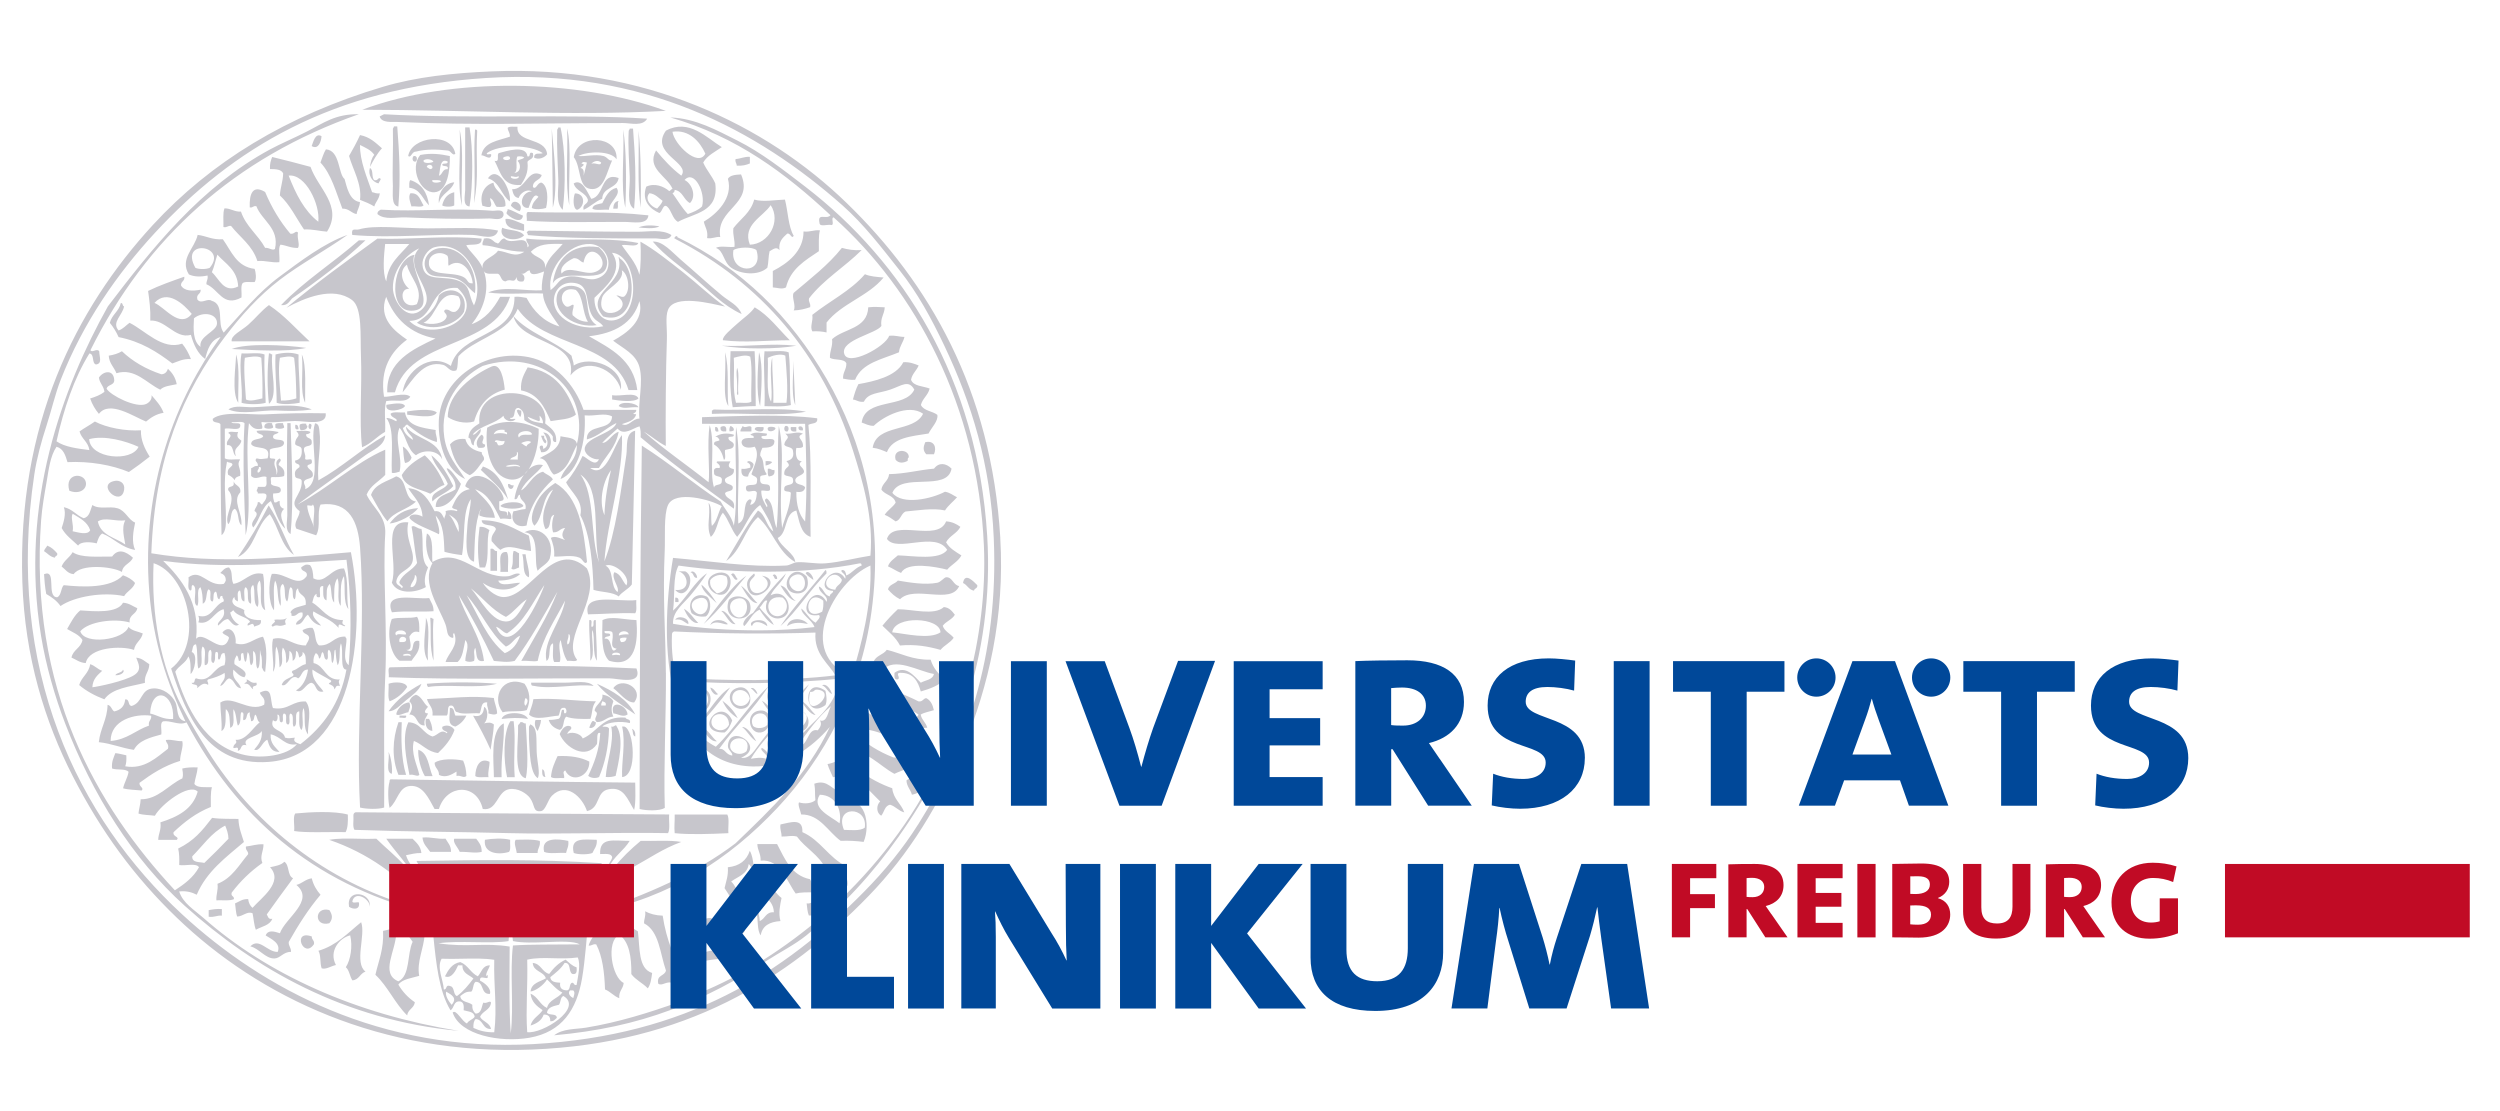 <?xml version="1.0" encoding="UTF-8"?>
<svg xmlns="http://www.w3.org/2000/svg" id="Ebene_1" data-name="Ebene 1" viewBox="0 0 510.24 226.77">
  <defs>
    <style>
      .cls-1 {
        fill: #004899;
      }

      .cls-1, .cls-2, .cls-3 {
        stroke-width: 0px;
      }

      .cls-2 {
        fill: #c7c6cc;
      }

      .cls-3 {
        fill: #c10b25;
      }
    </style>
  </defs>
  <path class="cls-2" d="m204.16,109.8c-1.8-30.24-14.61-52.13-31.33-68.34-16.35-15.86-41.3-28.25-72.5-26.89-7.87.34-15.3,1.1-22.15,3.14-19.72,5.88-35.18,15.38-47,28.23C15.42,63.08,3.51,86.72,4.56,118.76c.5,15.37,4.63,28.61,10.29,39.65,5.82,11.37,12.62,20.6,21.26,28.91,16.75,16.12,41.69,28.12,72.5,26.89,31.06-1.24,52.02-14.16,68.69-31.37,8.05-8.29,14.55-18.66,19.47-30.7,4.91-11.99,8.34-26.19,7.38-42.34m-16.78,58.48c-3.08,4.9-6.83,9.47-10.97,13.67-16.44,16.71-36.34,29.43-67.58,31.15-31.09,1.71-55.23-11.35-71.6-26.44C15.88,166.98,1.02,136.5,7.01,96.8c.49-3.25,1.43-6.72,2.46-9.86,1.06-3.24,1.78-6.52,2.91-9.41,4.61-11.72,11.55-21.68,19.25-30.02,15.8-17.1,36.06-29.58,67.58-31.59,32.23-2.07,55.61,10.84,72.73,25.99,4.41,3.91,8,8.64,11.63,13.22,3.66,4.6,6.48,9.76,9.18,15.46,5.57,11.77,9.4,24.19,10.07,39.21,1.07,24.34-5.81,43.16-15.44,58.48m9.17-49.29c.89.38,1.14,1.39,2.24,1.56.07-.53.78-.41.67-1.12-.68-.66-2.53-2.75-2.91-.45m-12.98,51.53c10.84-15.29,19.46-36.2,17.91-61.17-1.99-32.02-17.13-55.88-37.15-71.26-4.34-3.33-8.96-6.96-13.87-9.41-4.1-2.04-8.5-4.54-13.65-4.7,13.63,3.91,23.59,11.48,32.68,19.94-.29.42-.8.39-1.27.36-.67-.04-1.25-.08-.97,1.21.01.61.71.53,1.4.45.4-.04.79-.08,1.05,0,.65-.03-.19-1.54.45-1.56,16.72,14.97,29.4,38.46,30.66,66.99.83,19.01-5.19,38.3-12.53,51.09-5.97,10.39-14.52,19.9-23.27,26.89-7.75,6.18-16.58,11.55-26.18,14.79-.19-2.05.73-3,1.12-4.48-2.18-3.64-3.94-7.71-4.7-12.77-1.45-.04-2.61-.37-3.58-.89.16,1.06-.25,1.54-.22,2.46,3.1,1.6,3.25,6.15,4.47,9.63-.24,1.18-1.99.85-1.57,2.69.41.29.83.12,1.33-.06.4-.13.84-.27,1.36-.17.66,1.14.91,2.67,1.34,4.04-5.72,2.04-12.18,4.08-18.8,5.16-2.19.35-4.7.16-6.48,1.56,8.89-.81,16.4-2.44,23.72-5.15,7.56-2.8,13.61-6.15,19.69-10.09,2.71-1.75,5.67-3.23,8.06-5.15,7.54-6.08,13.31-12.33,19.01-20.39M135.91,26.67c-3.37,4.72,5.14,6.52,3.14,9.18-1.96-1.47-3.6-3.27-5.15-5.15-2.07,3.67,2.28,5.25,3.36,7.85-.32.05-.38.37-.67.45-1.13-.97-3-1.71-4.7-.9-1.01,2.93.85,4.58,2.68,5.38.65-.26.74-1.94,1.56-1.34.97.82,1.07,2.51,2.24,3.14,3.32-1.83,8.38-1.93,7.61-7.85-.68-1.56-1.78-2.69-2.46-4.26.85-1.46,2.43-2.19,3.8-3.14-3.05-1.86-6.68-5.92-11.41-3.36m-.67,14.33c-.24.65-.72,1.08-1.12,1.57-1.19-.31-2.69-1.92-1.57-3.14,1.26.16,1.85.99,2.68,1.56m5.6.45c1.42-1.5.28-4.08-1.12-4.7,1.99-2.2,4.37,2.64,3.58,5.38-.74.75-1.81,1.18-2.91,1.57-1.2-1.27-2.1-2.83-3.13-4.26.27-.1.46-.29.44-.67,1.7.24,1.82,2.06,3.14,2.69m3.13-10.08c-1.5,2.89-6.42-2.01-6.71-4.48,3.36-.52,5.61,1.99,6.71,4.48m-8.06-8.74c-17.84-6.55-43.92-7.02-61.98-.23,21.51.03,42.18,1.31,61.98.23m-58.63,14.79c.12-.33.33-.56.45-.89-.55-.57-.48.47-1.34.23-.61-.51-.1-2.14-.89-2.47-.43,1.34.43,2.89,1.78,3.14m.68-7.17c-1.28-1.12-2.47-2.32-4.47-2.69-.68,1.49-1.44,2.89-2.24,4.26.78,2.81,2.64,5.7,2.24,8.96,1.02.39,2.03.8,2.91,1.35.28-.98,1.02-1.53,1.12-2.69-.73.13-1.05-.15-1.57-.23-1-2.9-2.53-6.41-2.46-9.63,1.09.55,2.26,1.03,2.91,2.02-.53.59-.74,1.5-.89,2.46.72-1.38,1.46-2.72,2.46-3.81m-4.7-6.95c-4.85-.08-7.2,1.79-10.74,3.59-2.51,1.28-5.17,2.39-7.38,3.58-14.2,7.66-24.09,20.2-33.12,32.04-9.22,16.49-18.08,40.19-13.65,67.22,1,6.09,2.82,12.43,4.93,17.92,5.58,14.52,13.77,27.65,24.39,37.2,14.41,12.95,32.57,23.32,55.94,25.54-21.2-3.44-39.14-11.6-52.14-23.08-1.8-1.59-4.19-3-4.92-5.38,1.59-.16,2.64.2,3.58.67,2.03-4.77,5.96-7.63,9.63-10.76-.45-1.49-1.05-2.83-1.12-4.71-1.27-.05-3.69.06-5.37-.22-2.12,2.75-3.7,4.67-6.93,6.27.24.95.25,2.13.22,3.36,1.28.22,3.47-.48,4.03.45-1.13,2.08-2.98,3.44-4.92,4.71-15.99-17.18-29.8-41.08-27.3-75.51.19-2.58.67-5.27,1.12-7.85.43-2.45.71-5.22,2.02-7.17,1.42.37,1.82,1.77,2.24,3.14,4.5-.22,9.06.57,12.53,2.02,1.47-1,2.87-2.05,4.25-3.14-.99-1.56-1.86-3.37-1.79-5.38-3.09.21-7.05-.53-9.4-1.79-1,.72-2.13,1.3-3.13,2.02.4,1.54,1.77,2.11,2.01,3.81-2.51-.32-5.03-.63-6.71-1.79,1.51-6.71,3.57-12.85,6.71-17.93,1.09.11.42,1.97,1.34,2.25,1.36-.18.69-1.52.67-2.69-.46-.72-1.47.42-1.79-.23,11.41-22.93,29.4-39.27,54.82-48.18M18.2,89.63c3.13-.86,7.54.4,10.07,1.57-1.43,3.17-9.87,2.42-10.07-1.57m23.5,86.49c-1.01-.25-2.55.01-2.46-1.35,2.17-2.16,3.86-4.79,6.72-6.27.32.8.64,1.61.67,2.69-1.61,1.68-3.24,3.33-4.93,4.93m97.12-123.23c-1.65-1.42-3.56-3.73-5.59-3.58,2.5,2.96,5.78,5.1,8.73,7.62,2.92,2.5,5.71,5.5,9.4,7.16-.65-1.79-2.6-2.62-4.03-3.8-2.99-2.49-5.36-4.7-8.5-7.39m-1.79-4.93c-1.94-1.23-4.57-.67-6.94-.67-8.31,0-14.77-.16-22.16-.22-.25.04-.35.24-.45.45.17.05.26.19.23.45,7.06.68,17.62.72,25.96.67,1.02,0,2.83.59,3.36-.67m-6.72-1.57c.82.11,3.43.4,4.25-.23-1.39-.21-2.86-.32-4.25.23m2.02-2.46c-8.48-.95-15.88-.39-24.61-.68-.5.17-.09,1.26-.23,1.79,5.66.4,13.81.23,19.92.23,1.79,0,4.74.69,4.92-1.34m-1.57-1.57c.08-4.11.06-11.4-.45-15.68.14,6.03-.28,10.96.45,15.68m-2.24-6.28c.1,2.28-.75,5.64.89,6.5.52-5.59.17-11.28-.22-16.35h-.67c-.01.28-.28.31-.22.67-.15,2.83.09,6.15.22,9.18m-1.34-9.63c.28,5.17-.58,11.49.44,15.91.24-5.11.22-12.12-.44-15.91m-9.85,13c-.37.84-.47,3.09.44,3.36,1.62-.54,1.81-3.37-.44-3.36m.67-7.62c1.89-1.04,6.74-1.12,7.83.67.35-4.94-7.98-5.39-8.73-.45,1.53,1.97.81,6.09,3.36,6.49,2.83.45,3.35-3.47,4.47-5.83-.69.23-.92-.67-1.79-.89-1.62-.43-3.8.16-5.14,0m2.68,1.57c.56-.57,1.41-.78,2.01-.23-.14.81-1.07-.06-2.01.23m-2.24.89c.16-.18,1.3-.84.22-.89.34-.52.55-.34,1.12-.23l-.67,2.69c.08-.83.03-1.53-.67-1.57m5.82,8.51c.1-1.69,2.66-3.06,1.56-4.48-1.62.4-2.2,1.83-2.91,3.14-.82.23-1.87.22-2.02,1.12.73.46,2.27.12,3.36.22m2.01-1.79c-.8.09-1.07.72-1.12,1.57h.89c.23-.87-.12-.92.22-1.57m-6.26-.22c0,.97-1.19.75-.89,2.02,1.4-.61,2.33-1.7,3.8-2.24.08-2.46,3.05-2.02,3.35-4.25-3.74-1.35-2.88,3.82-5.59,4.25-.77-1.3-1.87-4.21-3.58-3.14.45,1.64,2.43,1.76,2.91,3.36m-3.8,1.12c-.23-5.08.5-12.03-.45-15.68.19,5.29-.42,11.71.45,15.68m-2.24-5.15c.07,2.01-.6,4.65.89,6.05.63-4.6.57-12.36-.45-16.81h-.45c-.01.29-.29.32-.23.68-.09,3.4.12,6.89.23,10.08m-1.12,5.6c1.11-4.05.19-11.41-.22-16.13.11,5.42.18,10.4.22,16.13m-31.77-17.48c16.51.73,28.85.22,46.09.22,1.54,0,4.02.75,4.93-.89-14.84-1.01-36.68.08-53.7-.9-.33.12-.57.33-.89.45.38,1.39,2.6,1.08,3.58,1.12m-.89,13.22c.05,1.37-.38,3.83,1.12,4.04.49-6.08.19-10.91-.22-16.35h-.67c-.01.28-.29.31-.22.67.1,3.46-.15,8.08,0,11.65m4.69-7.17c1.97-.53,4.28-.49,6.49-.23.72.03.98,1.2,1.56.67-.79-4.57-8.96-3.53-9.62.45.6.49.73-.93,1.56-.89m0,2.02c.36-.33.32-1.28-.45-1.12-.35.33-.32,1.28.45,1.12m3.81,6.27c2.72-.2,3.19-4.64,3.13-7.39-1.92-.4-3.75-.66-6.04-.22-2.24,2.68.05,7.83,2.91,7.61m-1.57-5.15c.02-.67,1.34-.6,1.13.22-.47.49-.73-.02-1.13-.22m1.35-1.12c-.17.3-2.19.56-2.01-.23.51-.45,1.71-.23,2.01.23m1.12,2.91c.33-1.21.12-3.73,1.79-2.91.1.71-1.03.17-1.12.67.17.49,1.38-.05,1.12.89-1.13-.09-1,1.1-1.79,1.34m-1.34.9c.64.03,1.46-.12,1.79.22-.11.31-2.02.54-1.79-.22m2.01,5.15c.46.34,2.01.34,2.46,0v-2.69c-1.39.32-2.14,1.3-2.46,2.69m-.67-.45c.45-2.02,2.52-2.4,3.13-4.26-2.14.17-3.39,2.43-3.13,4.26m-5.82-2.02c-.51.73.02,1.96.22,2.69.76-.15,2.08.29,2.47-.23-.72-1-.84-2.59-2.69-2.46m-.23-1.13c2.29.24,2.73,2.35,4.03,3.59-.34-2.65-1.55-4.43-3.8-5.15-.31.29-.22.97-.23,1.56m10.29-11.87c.3,5.01-.59,11.2.45,15.46-.26-5.93.49-10.84-.45-15.46m1.12.23c.03,3.66-.04,8.47,0,12.1,0,1.03-.62,3.24.89,3.36.74-4.43.73-11.94,0-16.14h-.89v.68Zm1.79,14.79c1.09-5.42.32-8.92.67-14.79-.05-.17-.18-.26-.45-.23-.35,5.06.16,9.85-.22,15.01m-19.69,2.24c1.51,1.27,3.84.58,5.82.67,4.89.22,11.48.4,17,.22.81-.02,2.59.57,2.91-.67.12-1.41-1.62-.85-2.24-.9-8.14-.64-15.4.25-22.82-.23-.32.2-.71.34-.67.9m-3.81,3.13c-.66.21-1.61-.46-1.34,1.13,8.12.74,17.15-.28,24.61,0,1.6.06,4.56,1.25,5.15-.89-3.74-.8-9.01-.45-14.32-.45s-10.95-.75-14.1.22m-6.71-16.35c-.49.77-.75,1.79-1.12,2.69,2.24,2.38,3.18,6.07,4.47,9.41,1.37-.03,1.78.9,2.91,1.12.13-.92.65-1.45.68-2.46-2.23-.29-2.72-3.34-3.14-4.71-1.33-1.06-.89-5.84-3.8-6.05m-2.91-.67c1.32.8,1.94-.83,2.01-2.02-1.26-.73-1.66,1.11-2.01,2.02m-5.82,5.6c-.05,1.67-.58,2.86-.67,4.48,2.06,1.89,3.32,4.59,4.92,6.94,1.8-.08,3.1.34,4.7.45,3.31-5.19-1.89-8.89-3.36-13.22-2.58-.7-5.18-1.38-7.83-2.02-.28.7-.52,1.42-.45,2.46,1.18.01,2.33.06,2.69.89m1.12.45c3.45-.4,6.46,5.92,6.05,9.41-2.91-2.25-4.6-5.7-6.05-9.41m-18.57,12.1c-.57,2.68-3.75,4.93-1.79,8.07,1.07.51,2.49.52,3.8.22.17.85-.27,1.07-.22,1.79,2.54,1.04,3.36,4.77,7.16,2.69.09-.95-.22-2.31.22-2.91.48-.42,1.64-.16,2.46-.23.43-.59.23-2.06,0-2.69-3.73-.45-4.74-3.62-6.49-6.05-2.18.16-3.35-.68-5.15-.89m2.91,7.62c.48-1.09.73-2.41,1.12-3.58,1.69,1.89,4.07,3.08,4.25,6.49-2.94,1.45-3.87-1.59-5.37-2.91m-.45-.89c-.74.32-2.16.32-2.91,0-3.41-6.08,6.78-4.59,2.91,0m17.23,114.94c2.35.4,7.1.16,10.52.22.47-.88.49-2.19.45-3.58-2.79-.77-7.61-.52-10.74-.22-.52.75-.08,2.46-.22,3.58m26.41,14.79c-1.11-6.51-5.79-9.45-9.63-13.22-1.2.06-2.47.03-3.75,0-2.08-.05-4.16-.09-5.87.23,8.01,2.74,14.15,7.35,19.25,13m-3.58-9.86c1-.19,1.91-.48,3.14-.45-.15-1.42-1.02-2.12-1.79-2.91h-5.37c.9,1.31,2.03,2.67,3.13,4.03,1.05,1.31,2.08,2.85,3.13,3.59-.55-1.62-1.73-2.6-2.24-4.26m80.11-87.38c-.07.59.31.73.89.67.17-.79-.58-1.01-.89-.67m-.45,0h-1.12c-.16.83.35.99,1.12.89v-.89Zm-2.24-.23c-.35.33-.32,1.28.45,1.12.35-.33.33-1.28-.45-1.12m-2.01.45c-.06-.32-1.85-.52-1.57.23.03.69,1.54.41,1.57-.23m-2.02,7.62c.57-.1,1.03-.32,1.34-.67-.26-.26-.79-.25-1.34-.22v.89Zm.45.67c0,.6-.08,1.28.23,1.57.72-.1,1.3-.34,1.12-1.34-.68.16-.65-.39-1.34-.23m-2.68-8.07c.31.52,2.1.87,1.79-.45-.67.07-1.74-.25-1.79.45m-2.46-.67c-.1.42-.49.57-.45,1.12h2.24v-.89c-.44-.54-1.25.41-1.79-.23m1.56,8.51c-.54.14-1.02.32-1.79.23-.13,1.1.22,1.72,1.34,1.57.13-1.06,1.03-1.36,1.12-2.47-.08-.38-1.05-1-1.34-.45.39.21.78.42.67,1.12m11.41-11.42c-5.55-1.04-12.85-.16-18.8-.45-.23,0-.26.18-.45.22v.67c6.33-.29,13.78.58,19.25-.45m-2.68-11.65c.27,3.32-.56,7.73.45,10.31l-.45-10.31Zm-5.82,10.53c1.47,0,3.74.19,5.37-.23-.36-3.19.02-7.19-.45-10.76-1.23-.49-3.33-.1-4.93-.22-.32,3.21.18,6.96,0,11.2m.67-9.86c.83-.42,2.56-.94,3.58-.45.22,2.95.61,6.8.23,9.63h-2.68c.1-3.75-.25-5.7-.23-9.19-.7,2.58.19,6.66-.23,8.96-1.13-2.08-.5-5.92-.67-8.96m-1.79-1.12c-.22,3.07-.66,8.28.23,10.98.23-3.07.66-8.28-.23-10.98m-.89-.22h-4.92c-.14,3.3-.23,7.83.44,11.43,1.87-.1,3.21-.23,4.7-.23-.01-4.68-.02-7.35-.23-11.2m-.67,10.3c-.67.45-2.11.13-3.13.23-.78-2.92-.25-5.77-.45-9.19.9-.22,2.43-.75,3.36-.22.51,2.62.08,6.19.23,9.18m-2.91-6.94c-.27,1.47,0,1.64,0,3.58v1.34c-.19.53.32,1.03.23.23-.15-1.65.29-3.88-.23-5.15m-2.46-3.14c.29,4.08-.62,8.98.67,10.98-.33-3.32.23-7.71-.67-10.98m14.55-1.34c-5.54-.58-9.31.25-15.21,0,4.13.74,11.32.73,15.21,0m-14.99-1.12c4.64.56,8.79.02,13.65,0-2.32-2.31-4.25-5.01-7.16-6.72-.8,1.22-2.31,2.2-3.58,3.36-1.09.99-3.1,2.6-2.91,3.36m-.9,18.6c-.09-.43-.08-.97-.67-.89-.06.58-.08,1.12.67.89m1.56,0c.18-1.09-.4-1.26-1.12-.89-.16.82.36.99,1.12.89m.9-1.12c-.19.26-.29.6-.22,1.12.38.02.69-.05.89-.22.04-.57-.34-.7-.67-.9m-.45,2.46c.09-.5,1.23.04,1.12-.67-1.43-.39-2.75-.28-3.8.45.56-.04.7.34.89.67-.33.34-1.27.07-1.12.9,1.28.75,1.7,1.92,2.01,3.14.51-.24.09-1.41.23-2.02.71-.26,1.82-.12,1.79-1.12-.13-.7-1.05-.59-1.12-1.35m-22.38-6.49c1.27.7,2,.11,4.03.23-.35-.95-3.74-1.32-4.03-.23m-1.34-1.35c1.24.22,4.51.66,5.37-.22-.59-1.43-3.7-.33-5.37-.67v.89Zm-51.69-32.49c-5.17,4.53-11.13,8.28-15.88,13.22,1.33.14,1.65-.73,2.24-1.35,5.29-3.66,10.4-7.51,14.99-11.87h-1.34Zm-25.96,20.61h15.89c-2.71-2.51-5.14-5.31-8.28-7.39-1.48,1.07-2.73,2.69-4.25,4.03-1.32,1.17-3.58,2.16-3.36,3.36m14.32,2.69c.37,3.88-.47,7.28.67,9.86-.07-2.38.35-7.58-.67-9.86m-5.37,0c-.16,3.52.24,6.48.23,9.86,1.18.45,3.48.24,4.69,0,.17-3.54-.3-6.42-.22-9.86-1.45-.51-3.17-.41-4.7,0m.89.67c.8-.12,2.19-.5,2.91,0,.33,2.58.4,5.43.45,8.29-.9.29-1.91.48-3.13.45-.2-2.66-.68-6.17-.23-8.74m-1.56-.67c-.29-.01-.32-.29-.67-.23-.37,2.93-.37,7.38,0,10.31,1.97-1.78.27-6.55.67-10.08m-6.27,9.86c1.17.37,3.75.37,4.93,0-.06-3.3-.36-6.36-.23-9.86-1.15-.49-3.18-.1-4.69-.23-.62,3.14.3,6.54,0,10.09m.67-9.19c.89-.16,2.53-.49,3.36,0,.19,2.65.29,5.38.22,8.29-.92.19-2.45.72-3.35.22-.14-2.33-.54-6.41-.23-8.51m-2.68-1.79c4.48.23,11.11.67,15.21-.22-4.57-.65-12.15-.99-15.21.22m1.34,10.98c-.1-2.46.38-7.38-.45-9.86-.01,2.11-.97,7.83.45,9.86m-2.01,1.35c2.75,1.21,6.69.08,9.85.22,2.36.11,4.7.18,7.16-.22-3.39-1.38-8.29-.55-12.09-.45-1.73.04-3.61-.47-4.92.45m14.32,4.03c-.09-.43-.08-.97-.67-.89-.06.58-.08,1.12.67.89m.45.23c.71-.04,1.34-.16,1.34-.9-.17-.05-.26-.19-.23-.45-.55-.03-1.08-.04-1.34.23-.07.52.04.86.23,1.12m2.01-.23c.07-.52.48-.97-.22-1.12-.31.29-.34,1.1.22,1.12m15.67,18.82c1.29-2,4.16-2.41,5.82-4.04-2.63-.42-1.57-4.55-4.03-5.15-1.9,1.08-4.4,1.57-5.14,3.8,1.05,1.86,2.03,3.8,3.35,5.38m.89,51.54c.19-1.02-.13-3.46-.67-4.48.31,1.4-.71,4.14.67,4.48m49.45,7.39c.4-1.43.24-4.5.23-5.6-14.98-.13-33.59-.41-49.9-.67-.17.05-.26.18-.23.45-.42,1.32-.31,4.04,0,5.38,1.73-1.45,1.81-4.33,4.25-4.48,2.58-.16,3.72,2.54,4.93,4.7h.89c1.54-5.06,7.69-5.37,8.95,0,2.97.51,2.87-3.59,5.37-4.04,1.83-.32,3.61.91,4.26,1.79,1.1,1.51.53,2.92,2.24,2.69.98-.14,1.38-2.29,2.24-3.14,2.96-2.94,6.21.29,7.16,3.14,2.81-.64,1.73-3.99,4.47-4.48,3.07-.55,3.78,2.06,5.15,4.26m0-21.96c2.2-2.83-2.6-5.4-4.25-2.91,1.31.95,2.68,2.96,4.25,2.91m-49.9-.23c1.56-.61,2.7-1.63,3.58-2.91-.27-1.13-2.72-1.1-3.8-.67.1,1.16-.24,2.78.22,3.58m-.22,2.02c1.31.07,2.51-1.37,3.58-2.24,1.15-.94,2.68-1.95,3.14-3.36-2.68,1.43-5.02,3.19-6.72,5.6m2.01,12.99h1.57c-1.01-3.16-1.03-7.64-.89-10.75h-.67c-1.26,3.55-1.37,7.43,0,10.75m13.87.23c-.03-1.24-.29-2.26-.67-3.14-1.7-.39-4.69-.44-5.82.45.01,1.1.92,1.31.89,2.46,1.44.73,2.69-.15,3.58-.67v.89c.91-.22,1.43.56,2.01,0m0-12.32h-2.24c-.34-.55-.13-1.66-1.12-1.57.03,1.87-.64,3.44,1.12,3.81,1.01-.49,1.75-1.23,2.24-2.24m6.26-6.5c-4.25-.37-10.06-.37-14.32,0,0,.31.11.49.23.67,3.69-.65,10.18.4,14.09-.67m-13.87,7.17h-.67c-.18,1.45.24,2.3,1.34,2.47-.01-1.03-.31-1.78-.67-2.47m-4.03-3.58c.92.8.53,1.81,0,2.69,1.8,0,1.3,2.29,3.14,2.24-.3-1.34.42-1.67.67-2.46-1.25-.07-.29-.96,0-1.35-.94-.7-1.22-2.06-2.46-2.47-.67.23-1.12.68-1.34,1.35m-.67,2.91h-1.34v.45c.46-.14,1.55.36,1.34-.45m.45-.67c.25-.87.53-1.04.22-2.02-1.55.06-2.63,1.64-2.68,2.46.59.38,1.63-.35,2.46-.45m14.55.23c.48-.79.14-2.4,1.56-2.24-.16.98.38,1.26.23,2.24.51.14,1.35.44,1.79,0-.05-1.22-.53-2.01-.67-3.14-4.66-.53-8.55.04-13.65.22.3,1.2,1.33,1.66,1.13,3.36h2.91c.45-.45-.02-1.82.67-2.02,1.18-.21.62,1.32,1.56,1.35,1.05.52,3.06.08,4.48.23m9.62-.67c.86-1.95.63-3.83-.45-5.38-4.5-1.87-6.83,2.8-4.47,5.83,1.39-.4,3.57,0,4.92-.45m-.22-.9c-.48-.14-.21-1.38,0-1.56.68.36.31,1.08,0,1.56m2.46,14.79c.55-1.01-.12-3.22-.22-5.38-.12-2.55.28-5.07-1.34-5.6-.01.29-.29.31-.23.67.03.73-.04,1.5,0,2.24.16,2.58.16,7.04,1.79,8.07m0-9.63c.25-.72.62-1.33.67-2.24h-1.12c-.3.7-.08,1.74.45,2.24m11.41-9.19c-1.14-1.21-3.72-.67-5.82-.67h-6.94c0,.78.27.58.67.67,3.36.75,8.82-.5,12.08,0m6.27,8.29h-.45c.77,3.35-.16,7.25,0,10.31,3.17-.22,2.46-9.74.45-10.31m2.24,2.02c.05-.8-.15-1.34-.67-1.57.25.49.05,1.45.67,1.57m-7.84-10.76c2.12,2.58,5.1,4.3,7.84,6.27-1.59-3.11-4.59-4.81-7.84-6.27m3.36,6.05c.91.08,1.97.89,2.91.22-.18-2.01-3.71-3.19-2.91-.22m-3.58,1.79c-.29-.01-.31-.29-.67-.23-.32.34-.47.88-.67,1.34.4.3,1.45-.21,1.34-1.12m.22-1.79c.02.67-.77,1.21,0,1.79,1.49,0,1.94-1.05,3.36-1.13-.5-1.08-.43-1.97,0-3.14-.43-.75-1.22-1.17-2.24-1.35.23,1.37-1.29,1.96-1.57,3.14-.07.28.44.4.45.67m1.12-2.47c.32.2.87.18.67.9h-.89c-.09-.47.16-.59.23-.9m-.67,15.46c1.17-2.79,1.92-6,2.02-9.86-.29-.59-1.19-.24-1.34-.45,1.16-.92,3.77-1.12,5.59-.67.28-.95-.74-.6-.9-1.12-4.71-.4-5.68,2.98-8.72,4.26-.55-1.23-2.63-1.4-3.14-.89.02-.73,1.24-.94.67-1.57-1.08-.47-1.86.65-2.23,1.57,1.15,2.74,5.35,5.4,7.61,2.02.16-.9-.2-2.55.67-2.24-.21,3.53-1.26,6.2-2.46,8.74.53.45,1.5.59,2.24.23m2.46-10.31c.67,3.16-.98,7.37-1.12,10.31.81.07,1.46-.04,2.02-.23.55-2.54,1.81-7.62.22-10.08-.19-.66-.56.29-1.12,0m-9.4,8.96c1.32,2.76,5.05,1.22,4.93-1.79-1.67-.87-3.82-1.25-6.49-1.12-.57,1.29-1.2,2.53-1.34,4.26.54.43,1.8.14,2.69.22.1-.88-.47-1.16.22-1.57m-4.03,1.35c-.26-.49-.05-1.45-.67-1.57,0,.74-.09,1.59.67,1.57m2.68-12.55c.35-.55.13-1.66,1.12-1.57.44-.1.72,1.03.22,1.13-.54.09.13-1.02-.67-.67-.24.58-.14,1.5-.67,1.79-.83.13-.81.21-2.02.23.34,1.08,1.14,1.7,2.24,2.02,1.02-.32.59-2.1,1.34-2.69,1.3.5,3.11.48,4.93.45.49-1.38.21-2.43,1.12-3.58-4.32-.08-8.1-.7-12.76-.45-.16,1.19-.62,2.07-.89,3.14,1.29,1.34,4.16.32,6.04.23m-8.28,2.02c.16,3.15-1.13,10.13,1.57,10.76.65-2.64.18-7.92,0-11.2-.54.09-.49-.41-1.13-.22-.05.32-.36.38-.45.67m-3.35-1.35c1.78-.21,3.62-.32,5.37,0-.49-1.54-4.91-1.63-5.37,0m2.68,11.88c-.33-4.43.27-7.33-.22-11.43h-.67c-1.55,2.4-1.38,8.17-.67,11.43h1.57Zm-2.68,0c-.15-4.39.58-6.97.45-10.98-2.9,1.4-2.02,8.05-2.02,10.98h1.57Zm-5.82-12.55c1.28,2.24,2.5,4.52,3.58,6.95.22-1.72.57-3.32.67-5.15-.62-.5-1.13-.43-2.01-.23.85-.64.91-3.03,0-3.36-.08,1.27-.54,2.15-2.24,1.79m3.14,12.55c-.16-1.28.24-2.01.22-3.14-2.06-.98-2.88,1.11-2.91,2.91.54.43,1.8.14,2.69.23m-14.32-5.6c-.12,1.55.52,4.04,1.34,5.38h1.57c-.83-1.93-.83-4.7-2.91-5.38m.22,5.15c-.46-2.08-1.78-4.48-1.12-6.95,1.78.69,2.73,2.21,4.93,2.47,1.39-1.3,2.63-2.75,3.36-4.71-.4-.72-1.47-1.19-2.46-.67-.37.97,1.43.94.89,1.34-1.2-.95-1.76.38-2.91.67-1.99-.62-2.42-2.82-4.93-2.91-1.42,2.91-.38,7.79.22,10.75.94-.24,1.52.47,2.02,0m44.31-21.73c-15.52-.83-35.37-.58-50.35-.23-.5.24-.08,1.41-.22,2.02,13.65.54,32.58.17,44.98.22,1.71,0,6.92,1.52,5.59-2.02m0-9.86c-2.78-.11-5.1-.89-6.94,0-.07,3.28-.27,6.7,1.34,8.29,5.54,1.69,5.95-4.02,5.59-8.29m-3.14,4.48c-.11-.18-.23-.36-.22-.67.26-.26.79-.25,1.35-.22-.05.63-.4.95-1.13.89m-.22,2.69c-.89-.12-.67-.12-1.57,0-.28-.71,1.86-.71,1.57,0m-.67-1.34c-1.51,1.64-.71-2.46-2.46-2.02.02-.57.84-.36,1.12-.67.14-.81-1.33,0-1.12-.9.59,0,1.28-.08,1.56.23.44,1.37-.8,3.15.89,3.36m2.47-2.91c-.81-.07-1.46.04-2.02.23-.06-1.06,1.86-1.18,2.02-.23m-7.84,5.38c1.12-1.16.03-5.08.45-6.28.57,1.82-.08,4.86.89,6.28.05-3.03-.27-5.87-.22-8.29-.95-.2-.01,1.48-.89,1.35-.14-.46.36-1.56-.45-1.35-.07,3.35.27,4.94.22,8.29m-.67-18.83c-6.81-6.37-11.55,5.83-17.01,5.83-1.78,0-3.72-1.9-4.25-2.91,2.06,1.54,5.67,2.1,7.61,0-1.23-.1-4.03.99-4.47-.45,1.92-.02,3.49-.39,4.47-1.34-.89-.39-1.68.38-2.46.45-6.21.59-9.8-6.21-15.44-2.91-.2-1.3.38-5.1-1.13-5.82-.4,1.93-.09,5,1.13,6.05-2.28,4.06,1.34,8.94,2.68,12.55.42,1.14.14,2.37,1.34,2.69.61.16-.16-1.06.45-.89.92,2.59-1.25,3.95-1.79,5.83h2.46c1.08-.94,1.2-2.84,1.57-4.48,1.01,1.16-.03,2.75,0,4.26.63.25,1.16.25,1.79,0,.28-1.15-.29-1.77.23-2.69.41,1.08-.08,3.07,1.79,2.69-.7-5.35-4.01-9.28-5.15-13.44,2.59,4.28,4.97,8.76,7.16,13.44,1.56.11,2.59.37,4.25,0,3.27-4.35,5.93-9.3,8.73-14.12-1.98,5.18-4.85,9.48-7.38,14.12,1.42-.12,2.41.22,3.35,0,1.05-4.93,3.58-8.36,5.59-12.32-.68,4.29-4.67,8.29-3.8,12.32,1.07-.57.15-3.15,1.34-3.59.11,1.23-.24,2.94.23,3.81h1.12c.51-.96-.52-3.31.22-4.48.31,1.55.59,3.14,1.34,4.26.61-.14,1.78.28,2.01-.22-3.5-4.4,5.02-12.34,2.02-18.61m-24.62,5.38c2.97,3.23,4.68,7.71,8.06,10.53,1.26-.46,1.7-1.73,2.91-2.24-.58,1.65-1.51,2.96-3.13,3.58-3.64-2.92-5.4-7.74-7.83-11.88m12.31.89c-.67,1.16-2.06,4.19-3.8,4.48-3.25.55-5.8-4.74-7.61-6.72,2.44,1.89,4.25,4.41,7.16,5.83,1.64-.97,2.66-2.57,4.25-3.59m3.58-2.91c-.53,2.02-6.77,15.68-9.85,8.51.94.26,1.26,1.13,2.24,1.35,3.52-2.31,5.27-6.39,7.61-9.86m4.7,12.1c-.17-.93.34-1.15.22-2.02.53-.33.43,2.1-.22,2.02m-2.46-32.94c-1.08.67-2.75,2.07-3.58,3.58-.77,1.41-1.87,3.88-.67,5.15,1.91-1.82,1.48-5.98,3.8-7.39-1.07,1.85-2.9,5.29-1.56,8.07,1.41-.16.51-2.62,1.79-2.91-.41.99-.59,2.43-.23,3.58,1.21.08,1.4-.84,2.46-.89-.58.85-.9,1.7,0,2.47-.81-.25-2.04-.98-2.91-.45.38,1.11.79,2.2.67,3.81,1.41.09,3.59-.41,5.14.22.73.3,1.05,1.6,1.57.89-.68-6.86-1.73-13.35-6.49-16.13m-2.46-10.31c.71.75,1.56,2.83,0,3.36-.02-.35.03-.78-.45-.67-.63.22.06.95,0,1.34,2.43.36,2.76-3.96.45-4.03m.22.67h-.67c.25.57.37,1.27.89,1.57.65-.65-.44-.7-.23-1.57m-4.69-5.15c-.61.02-.45-.37-.9,0,.12.56.42.92.67,1.34.26-.26.26-.79.23-1.34m-14.99,1.34c1.19.83,3.47,1.5,5.37.9.95-3.31,2.91-5.6,6.26-6.5-.19-1.96-.79-5.54-2.68-4.71-3.56,1.58-8.96,5.36-8.95,10.31m4.47,11.88c1.33-.68,1.98-2.05,2.91-3.14.15-.81-.49-.86-.45-1.57-1.66-.35-2.94-1.09-3.35-2.69-1.57-.15-2.49.35-3.13,1.12.66,2.77,1.7,5.18,4.03,6.27m3.13,18.82c.96-2.19.16-5.7.89-7.61-.54-.36-1.05-.74-2.01-.67-.37,2.74-.48,5.71,0,8.29h1.12Zm3.14-12.54c.64.67,4.07.79,4.69,0-.47-1.18-4.14-.85-4.69,0m1.56-4.48c-.16,1.21,1.11,1.38,1.12.23-.63.18-.58-.32-1.12-.23m-5.15-3.58c-.1.26-.24.51-.44.67,1.94,1.94,4.09,3.66,5.59,6.05-.88-3.07-2.18-5.74-5.15-6.72m-.23-6.5c-.8.49-1.46,1.86-.67,2.69.68,0,1.47.13,1.34-.67-1.35-.32.39-1.27-.67-2.02m8.73,19.94c3.29.2,1.79,5.95,2.68,7.85.72-.92,1.95-1.34,2.46-2.47,1.29-4.49-2.53-6.97-5.15-5.38m.23,4.48h-.67c.48,1.54-.14,4.17,1.34,4.7.24-1.14-.53-3.2-.67-4.7m-2.91,2.91c.45.45,1.07-.07,1.57-.22v-2.91c-.42-.09-.56-.49-1.12-.45-.36,1.32.1,2.29-.45,3.58m-2.23.68h1.56c-.11-1.3.25-3.09-.23-4.04-2.06-.28-1.13,2.46-1.34,4.04m-2.02-4.7v4.48h1.34v-4.03c-.71.1-.5-.69-1.34-.45m1.12-4.04c-.29.82-1.04,1.2-.89,2.46.57.62,1.09,1.3,1.79,1.79,1.78-1.28,3.83-.03,6.26.23-.06-1.14-.24-2.16-.45-3.14-2.94-1.32-5.35-3.16-9.63-3.14.08,1.48,2.55.59,2.91,1.79m-21.7-1.12c1.76-.12,4.79-1.69,5.82-3.14-2.83.16-4.55,1.42-5.82,3.14m3.36,25.77c1.54.24.72-1.91.67-2.69.48-.75.98-1.25,2.02-.9.05-1.24.03-2.42-.45-3.14-1.45.42-3.74,0-5.15.45-1.13,2.9-.32,7.2,1.57,8.52h2.46c.72-1.15,1.84-1.9,1.57-4.04-2.17-.47-.4,2.98-2.68,1.79m0-3.14c-.61.14-1.78-.29-2.02.23-.88-1.13,2-1.52,2.02-.23m-1.34,1.57c-.32-1.18,1.01-1.36,1.34-.67.13.8-.66.68-1.34.67m2.24,2.91c-.67-.39-1.14.08-1.57-.22.06-.32,1.84-.52,1.57.22m.22-26.44c.47,2.36.63,5.05,1.12,7.39-.91,1.55-2.85,2.07-3.58,3.81-.23.7,1.19.87.45,1.34-.25-.57-1.1-.54-1.12-1.34.35-2.35,2.97-2.18,3.36-4.26.39-2.14-1.65-4.56-.9-7.84-5.72-.54-1.96,8.01-3.36,12.32,1.11,2.36,4.64,2.17,6.94.9-.51-1.44,0-2.91.45-4.04-1.69-1.38-.78-5.34-1.34-7.84-.84.03-1.47-.89-2.02-.45m-.22,12.32c.1-1.02.91-1.33.89-2.47.78.21.29,2.76-.89,2.47m4.7,15.01c.01-4-.24-5.51,0-8.51-.29-.01-.31-.29-.67-.23.25,2.95-.22,6.06.67,8.74m0-10.08c.04-1.23-.54-1.85-.89-2.69-3.01.36-9.38-1.49-7.61,2.91,3.05-.34,5.59-.02,8.5-.22m-1.12,10.08c-.29-2.77.58-6.71-.44-8.74.09,1.95-1.05,6.96.44,8.74m3.8-39.21c.51,1.5,2.03,2,1.79,4.26-1.47,1.06-4.03,1.05-4.03,3.59,2.76.26,4.58-2.96,5.15-4.71-.73-1.01-2.34-3.45-2.91-3.14m1.34,3.58c-.85-1.83-2.48-4.83-4.47-6.27.74,2.32,2.47,3.65,3.36,5.83-.76,1.4-3.74,1.54-3.13,3.58,1.17-1.28,3.16-1.76,4.25-3.14m-9.85-4.7c.72-.1,1.15-.49,1.34-1.12-.44-.9-.92-1.76-1.79-2.24.16,1.11.12,2.42.45,3.36m4.03-1.57c-1.88,1.04-3.6,2.23-4.7,4.03.63,2.59,3.65,2.77,5.82,3.81.99-.57,1.69-1.45,2.91-1.79-.97-2.39-2.29-4.43-4.03-6.05m-4.03-10.08c-.54-.92-2.86-.33-3.8-.23-.39,1.94,3.53,1.06,3.8.23m6.49,1.34c-1.08-.89-4.59-.44-6.05-.22v.67c1.41.11,5.36.92,6.05-.45m-6.27,2.91c-.08,1.27,1.58,1.99,1.35,2.68-.88-.62-1.7-1.28-2.02-2.46.46-.06.44-.6.89-.67,1.78,1.42,3.57,2.85,6.05,3.58.17-1.07-.35-1.44-.23-2.46-2.82-.47-5.79-.78-6.27-3.59-.95.09-2.3-.22-2.91.23-.11.87,1.68.99,1.12,1.57-.62-.28-1.13-.65-2.01-.67,1.76,2.34.92,7.28,1.12,11.2.73.13,1.04-.15,1.57-.22.73-2.72-1.13-6.55,0-8.97,1.38,1.6,1.53,4.45,3.35,5.6,1.7-1.29,4.61-1.02,5.37.89-.6-4.11-5.37-4.04-7.38-6.72m12.98,12.77c-2.06.32-2.83,1.94-3.58,3.59-.12.58,1.62.44.89.89-.65-.29-1.59-.29-2.24,0,.25.66-.3,1.09-.23,1.57-.45-.75-.65-1.74-2.01-1.57-1.15-2.22-2.32-4.41-5.37-4.71,1.08,1.83,2.77,3.06,2.91,5.83-.61-.42-2.42-.84-2.68.23.9,1.34,4.09,2.33,6.04,3.36.3-.97-.48-2.61-.67-3.81,1.64,1.82,1.65,4.46,1.79,7.39,1.11.31,2.32.52,3.58.67.68-3.72.01-8.8,1.79-11.42,0,1.69-.56,3.47-.67,5.16-.18,2.72-.75,7.14,1.34,7.61.16-3.87.09-7.97,1.35-10.75,0,.53-.39.65-.23,1.34,1.21.47,1.6.37,3.13.45-.38-2.76-2.95-4.52-4.03-5.83,2.78.94,3.85,3.61,5.15,6.05,1.32-.2,1.6.14,2.23,0,.06-.8-.15-1.35-.67-1.57-.04.33.08.82-.23.89.43-1.4-1.47-.46-1.56-1.34v-1.57c.43-.09.96-.08.89-.67-.7-2.97-6.27-7.01-7.83-2.47.14.38.68.37.89.67m-2.24,8.74c-.64-1.22-1.05-2.68-2.02-3.58,1.22.65,2.3,1.43,2.02,3.58m18.79-22.63c1.82-.34,4.01-.32,5.15-1.35-1.65-4.85-4.2-8.79-9.85-9.63-.68,1.34-1.5,2.53-1.35,4.7,3.45.66,4.8,3.4,6.04,6.28m.45,3.14c-.04.64-.02,1.22.67,1.12.19-2.2-1.17-2.86-2.24-3.8,1.18-7.61-14.2-8.83-13.43,0-1.05.67-2.11,1.32-2.24,2.91.77.13.32,1.48,1.12,1.57-.14-1.57,1.75-2.28,1.35-3.36-.44.32-1.23,1.44-1.57,1.12,1.54-1.82,4.61-2.12,6.27-3.81.05,1.01,1.84,1.58,2.46.67-.32-.13-1.15.26-1.12-.23,1.43.16.39-2.15,1.79-2.02,1.04.55,1.07,1.34,1.12,2.47,1.72,1.33,4.65,1.46,5.82,3.36m-2.01-2.69c-1.24-.25-2.7-.29-3.13-1.35.74.31,1.46.63,2.24.9.49.04.1-.8.22-1.12.36.38.68.81.67,1.57m-4.47,13.67c1.01-2.19,3.16-3.25,4.47-5.15-1.13-.29-2.13.14-2.99.93-.28.41-.59.78-.92,1.08-1.05,1.51-1.73,3.5-1.91,4.94.84.17.49-.85,1.12-.9-.04,1.39,1.44,1.26,1.13,2.92-1.15.07-1.8.43-2.46.45-.76,1.87.54,3.53,2.68,2.91.7-4.23,2.84-7.01,5.37-9.41-.42-.77-1.4-.99-2.01-1.57-2.13.48-3.16,3.26-4.47,3.8m.57-3.14c.28-.4.59-.77.92-1.08,1.5-2.21,2.15-5.76,2.09-8.33-3.1-1.56-7.41-2.08-10.52-.23-.59,5.02,1.07,9.89,4.47,10.53,1.2.23,2.2-.16,3.03-.9m-3.7-1.78c.43-.27,2.83-.61,2.91.22-.82-.57-2.34.14-2.91-.22m-2.24-4.94c.14-.81,1.07.07,2.01-.22-.02.57-.32.87-.89.9-.84.24-.36-.84-1.12-.68m2.46-1.56c-.71-.32-1.97-.32-2.68,0,.28-.77,1.05-1.05,2.24-.9-.27.73.73.17.45.9m2.24,5.15h-1.56c.24-.73,1.62-.32,1.34-1.57.5.1.09,1.11.22,1.57m2.91-5.15c-.63.32-2.23-.31-2.69.67-.88-1.24,2.31-1.9,2.69-.67m-1.12,2.46c-.47-.13-.72-.47-1.12-.67.49-.26,1.55-.62,2.01-.23-.2.4-.82.37-.89.9m22.38,31.37c-3.64.47-11.05-1.67-9.85,2.91,2.69-.03,6.14-.34,9.63-.22.42-.54.14-1.8.22-2.69m-68.7-18.15c-.03,1.24-1.38,2.34-.67,3.58l4.03,1.35c1.04-1.82.08-4.52.9-6.28,5.99-.79,7.67,3.72,8.06,8.74,1.22,16.2-.93,36.42,0,53.1,1.21.32,3.71.4,4.92,0,.11-8.21-.19-18.29.22-26.66.47-9.39-.51-21.29,0-29.13.24-3.77-2.57-5.37-3.8-8.07.74-1.86,2.54-2.68,3.8-4.03v-5.15c-6.15,2.66-11.66,7.89-17.9,11.2,4.53-3.42,9.39-6.78,13.87-10.08,1.43-1.05,3.87-1.85,4.03-4.04-4.87,2.74-8.74,6.49-13.65,9.19-.29-3.73.65-7,.22-10.08-.06-.46-.03-1.5-.9-1.57-1.29,3.86,1.73,12.04-2.01,13.44.18-.78-.33-.86-.23-1.57.32-.65,1.47-.47,1.79-1.12.17-1.22-.9-1.19-1.12-2.02.15-.52,1.18-.17.9-1.12.03-.64-1.38.19-1.35-.45.18-.93-.34-1.15-.23-2.02.2-.77,1.74-.2,1.57-1.35.07-.97-1.24-.55-1.13-1.56.42-.03.75-.15.89-.45-.6-.44-1.95-.14-2.91-.23,1.18,1.32-.24.98-.23,2.69.28.54,1.34.31,1.34,1.12.1,1.29-.3,2.09-1.34,2.24-.17.93,1.07.42.89,1.34-.48.41-1.13.65-.89,1.79.04.79,1.37.27,1.34,1.12.12,2.93-3.07,4.15-.45,6.05m1.57-1.12c.32-.12,1.16.26,1.12-.23.74.6-.06,3.11.23,4.7-.12-.93-1.27-2.76-1.35-4.48m-14.1-15.01c-.61.14-1.78-.29-2.01.22,1.33.77-.63,1.24-.23,2.47,1.47-.14.97,1.72,1.79,2.24-.65-1.89.83-1.7,1.12-3.14-.61-.53-1.08-.72-.67-1.79m-.67,15.69c.94.63.48,2.66,1.34,3.36.28-2.44-1.93-4.98-.23-6.72.21-1.4-1.08-1.3-1.34-2.24v.45c.08.9-1.29.34-1.12,1.34,1.93,2.05-.98,5.17,0,6.95.8-.7.3-2.69,1.34-3.14m6.04-16.59c.33.33,1.47.33,1.79,0,.05-.42-.25-.49-.22-.89-.93-.11-1.65,0-1.57.89m4.03,0c.05-.42-.25-.49-.22-.89-.6,0-1.28-.08-1.57.23v.67c.32.33,1.46.33,1.79,0m.23,20.62c-.39-1.36-1.51-2.85-.23-4.03-.63-.19-1.01-.64-.89-1.57-.54-.09-.49.41-1.12.23-.14-.54-.32-1.02-.23-1.79.68-.07,1.53.04,1.57-.67,0-1.12-1.67-.57-2.02-1.34.13-.39-.27-1.32.23-1.35.91.02,1.83.05,2.46-.22.27-1.39-.5-1.74-1.12-2.24-.05-.67.82-.76.22-1.34-1.49.81.01,2.03-.67,3.36.17-1.48-.82-1.81-.23-3.14-.14-.39-1.06.02-1.12-.45v-1.57c.82-.59,2.71-.12,2.91-1.34-.07-1.05-1.91-.33-2.24-1.13-.13-.88.92-.57,1.12-1.12-1.32-.32-3.31-.42-4.48-.23.06.76,1.14.5,1.34,1.12-.53.81-2.42.27-2.46,1.57.8,1.3,4.26-.08,3.36,2.91-1.04.08-1.29.28-2.24,0-.65.65.44.7.22,1.57-.7-.11-.87.32-1.34.45v1.57c.95,1.04,2.18-.24,3.14.22-.1.73.29,1.94-.45,2.02h-1.34c.06.42-.25.49-.22.89.17.05.26.19.22.45.68.07,1.74-.25,1.79.45-.02.88-.56,1.23-.9,1.79-.44,0-.28-.61-.89-.45-.01.81-.56,1.09-.67,1.79,1.51.85-1.33,2.19-.23,3.36,1.35-1.64,1.69-4.28,3.58-5.38.92,1.92,1.41,4.27,2.91,5.6m-5.6-11.43c-.18-.64.32-.58.23-1.12.82-.2.3,1.27-.23,1.12m7.39,16.8c-1.87-3.2-3.07-7.07-5.15-10.08-1.89,3.71-4.03,7.17-6.27,10.53,3.47-1.61,3.64-6.52,6.49-8.74,1.82,2.58,2.29,6.51,4.92,8.29m-1.34-26.88v.67c-.15,4.94,0,12.6,0,18.15,0,1.22-.54,3.13.67,3.81.66-6.8.23-14.96,0-22.63h-.67Zm-12.53,19.27c.02-3.65-.62-7.35.22-11.43.29.32,1.1.1,1.12.67-.33.64-1.23.71-.89,2.02.54.28,1.04.6,1.34,1.13.08-.6.58-.76,1.12-.9.22-1.74-.85-2.14,0-3.36-1.02-.1-2.46.23-3.13-.22v-6.05c.95-.25,2.91.53,3.13-.45.28-1.18-1.51-.28-1.79-.9.83.15,2.23-.29,2.68.23-.44,7.42-.04,15.92.23,22.86,1.46-5.83-.28-15.12.67-22.86.56.71,1.07,1.46,2.68,1.12.26-.6-.42-1.32,0-1.35,2.07.23,4.46-.19,6.72-.22,1.91-.02,6.63,1.1,6.27-1.57-4.15-.09-8.39.02-12.53.22-2.65.13-8.53-.76-10.52.9-.12,1.02,1.26.53,1.56,1.12.09,7.69.01,15.3.23,22.63,1.01-.72.89-2.67.89-3.59m60.86-57.59c-.82-1.19-3.09-.94-4.47-1.56-.96,2.49,3.1,2.98,4.47,1.56m0-2.24c-1.11-.42-2.83-1.29-3.8-1.12-.08,2.17,2.16,2.02,3.8,2.46v-1.35Zm-.23-1.79c-1.08-.41-1.95-1.03-3.13-1.35.05.43-.25.5-.23.9.43.67,3.11,2.4,3.36.45m-2.46-2.02c.49.48,1.04.9,1.79,1.12,1-1.39-1.45-2.91-1.79-1.12m-4.69-5.6c2.37.69,2.69,3.43,4.47,4.71.35-2.24-2.46-7.65-4.47-4.71m8.06-3.36c.35-.62,1.46-.48,1.11-1.79-1.01-.42-.3.89-1.11.67-.26-2.41-4.37-1.06-5.82-.67-.56.26.31,1.94-.89,1.57,1.21,2.23,1.6,5.27,5.37,4.93.78-1.23,1.6-2.43,1.35-4.7m-4.93-.89c.16-.17,1.25-.49,1.34,0,.32.7-1.66.7-1.34,0m1.56,3.81c.82.05.86.31,1.57,0,.29.71-1.85.71-1.57,0m2.69-3.81c-.3.37-.99.35-1.35.67.72.63.78,2.36-.67,2.46.92-.42.11-2.58.67-3.36.56-.03,1.08-.04,1.35.22m-6.94,8.29c.75.3.82,1.27,1.34,1.79.65-.02,1.46.12,1.79-.22.12-2.51-2.11-2.67-2.46-4.71-1.83.45-2.91,2.45-2.24,4.71.53.07.84.35,1.57.22.53-.53-.04-1.1,0-1.79m3.58-14.33c.04.71.51.98.45,1.79-2.37.83-5.35,1.07-5.82,3.81.6-.08,1.83,1.11,2.01,0,.16-.61-1.05.16-.89-.45,2.51-1.83,8.89-1.78,11.41,0-.63.3-1.68-.31-1.79.89.94.6,2.27-.04,2.68-.67-.33-3.52-6.34-2.17-6.05-5.61-.7.05-1.64-.15-2.01.23m6.27,14.11c-.57.62-1.22,1.16-1.34,2.24.64.42,2.23.24,2.91,0,.44-1.77.42-4.45-.89-5.16-.89-.13-1.1,1.57-1.79.89-.05-1.46,1.54-1.29,1.79-2.46-2.87-1.56-3.18,3-6.04,2.91.19.86.41,1.68,1.34,1.79.27-.92,1.61-1.97,2.69-1.34-2.24,0-2.88,3.57-.67,3.36.35-.9,1.07-3.38,2.02-2.24m20.81,9.18c.14,2.11.08,5.26-.22,6.72-.58-2.48-2.68-4.63-3.58-6.05,1.02-.25,3.07.53,3.36-.45-6.9-1.43-17.64-.16-22.82-.9-.25.8.94,1.28.23,1.79-.1-2.96-3.17-.26-4.7-1.79-.82-.14-1.11,1.41-1.56.9-.71-.05-.95-1.28-2.68-.9,0,.53-.39.66-.23,1.35,2.76.17,4.69,1.27,8.5,1.35-2.02,1.27-3.18.02-5.37-.23-.84,1.37-3.47,1.73-3.13,3.59-.68-1.86-2.78-3.48-3.35-4.7,1.2-.29,3.25.27,3.13-1.35-6.81-.72-14.89.25-21.26,0-6.31,4.59-12.62,9.17-18.58,14.12,3.65-2,9.54-4.49,13.43-1.57,2.11,1.59,1.63,7.33,1.79,11.21.26,6.46-.39,13.6.23,18.82,1.88-.73,3.01-2.21,4.7-3.14.14-2.03-.28-4.61.23-6.28,2.04-.37,3.9.47,4.92-.89-1.01-1.03-4.48.17-5.37,0-.89-5.76,1.52-9.32,4.69-11.65-2.46-1.69-5.94-4.35-4.25-8.74,1.7,4.49,4.88,7.51,10.07,8.51-4.63,2.17-10.06,4.71-9.85,10.98h1.57c3.12-11.22,19.96-8.69,23.49-19.5h-2.01c-1.36,2.45-3.04,4.58-5.82,5.6,2.11-2.59,3.93-6.72,2.46-10.98.24.95,1.75.63,2.91.67.71.34.55,1.54,1.57,1.57,1.04-.74,1.72.61,2.24-.89-.02.77.45,1.04,1.34.89.51-.54.19-1.5-.44-1.57.97.16.99-.65,1.79-.67.04,1.67,2.97.07,2.91.23-.24,1.17-.54,2.3-.45,3.81-3.37.25-7.56-.95-10.96.45,3.16.54,8.39.04,11.19.23.01,2.34,2.42,5.31,3.36,6.72-3.23-.96-5.26-3.11-6.72-5.83-.79-.1-1.46-.33-2.46-.22.13,8.31-11.1,7.08-12.98,14.11-4.21-2.96-9.32,1.1-9.85,5.38,1.98-2.38,4.21-6.66,8.28-5.6.88.23,1.41,1.63,2.68,1.12.4-.72.21-2.03.45-2.91,3.12-3.29,8.54-4.29,11.19-8.04,0,0,0-.02,0-.03,0,0,0,0,.01.01.34-.48.64-1,.88-1.59,5.23,7.85,19.62,6.5,22.61,16.58h1.79c-.75-6.2-5.43-8.44-9.85-10.98,5.21-.6,8.99-2.64,10.29-7.17,1.05,3.96-2.58,6.54-5.37,8.07,2.02,1.58,4.65,2.7,5.37,5.38.85,3.16-.34,6.96,0,10.53-1.46-.05-2.2,1.82-3.58,1.12,1.2-.44,2.61-.68,2.91-2.02-1.44-.04.22-.16,0-.89h-10.74c-1.79-5.18-5.85-9.7-11.19-10.76-8.89-1.77-18.04,4.54-18.35,13-.19,5.16,1.67,10.19,5.37,11.88-1.74-2.77-3.71-4.78-4.25-8.52-1-6.81,3.09-12.11,7.83-14.56,11.97-3.89,22.01,5.12,19.24,15.91-.27-1.37-2.04-1.24-3.35-1.57-.14,2.76-2.43,3.39-4.25,4.48,1.85.24,1.71,2.47,2.91,3.36,2.86-.73,3.43-3.74,4.69-6.05,0,3.43-2.54,4.32-3.35,6.95,3.61-1.36,5.28-7.66,4.93-13,2.18.23,4.04-.6,5.59.22-.1,3.18-5.26,1.31-5.14,4.7,2.46-.66,3.92-2.34,6.04-3.36-.66,2.2-6.55,2.91-6.48,5.38.03,1.08,1.7,2.21,2.91,2.02-.75,1.75-2.47-.41-3.35-.67-.91,2-2.04,3.78-3.36,5.38,1.01,2.07,3.58,3.72,2.91,6.72,2.04,3.85,2.57,10.18,2.68,15.23,1.65.51,3.93.4,5.14,1.35.72-1,1.97-1.46,2.69-2.46.23-9.76.44-20.92.67-31.37-2.1.47-1.54,3.29-1.79,4.93-1.15,7.53-2.16,15.87-4.48,21.73.55-8.12,3.93-17.89,3.58-25.77-1.67,1.96-3.22,9.06-6.49,6.72h1.79c1.36-2.45,3.45-4.16,4.03-7.39-1.36.36-2.23,2.39-3.35,2.24.97-1.05,2.09-1.94,3.13-2.91,1.26,1.57,3.14-.09,4.48-.45.23.59.27,1.38.22,2.24,6.08,5.11,12.57,9.82,19.02,14.57.47-2.11-1.57-1.72-1.79-3.14.32-.65,1.76-.18,1.56-1.35-.34-.7-1.74-.34-1.56-1.57.57-.7,2.01-.53,1.79-2.02-1.07-.21-1.32-.64-.67-1.57h-2.69c-.59.32.82.5.45,1.35-.76-.09-1.27.07-1.12.89-.12,1.24,1.87.37,1.57,1.79.05,1.03-1.48.46-1.57,1.34-1.03-3.32.32-8.81-.89-12.77-.62,3.79.11,9.28-.23,11.65-4.36-3.48-9.04-6.63-13.2-10.31,1.56.89,2.82,2.1,4.47,2.91-.07-5.65,0-15.57.22-21.73.08-2.32-.35-4.59.23-6.05,1.31-3.31,8.95-1.24,11.64-.67-2.91-2.03-5.63-4.68-8.5-6.95-2.93-2.31-5.91-4.7-8.73-6.28m-7.16,66.1c1.62-.73,5.24,2.12,4.26,4.04-.86-.86-1.08-2.35-2.47-2.69-.7,1.28,1.13,3,.67,4.04-1.54-1.07-.69-4.53-2.46-5.38m1.12-19.49c-.54,2.07-1.26,5.91-1.34,9.19-1.32-3.08-.07-7.36,1.34-9.19m-2.46,18.82c-1.86-5.38-.7-13.79-3.8-17.93,4.38,2.86,2.47,12.02,3.8,17.93m-38.71-49.29c5.47-.05,3.84-7.2,9.84-6.72,6.41,5.97-5.23,11.46-9.84,6.72m0-15.69c-1.86,2.25-4.33,3.89-4.7,7.62-.84-1.72-.46-5.53-.23-7.62h4.93Zm2.02.89c-3.83,4.09,4.39,9.15.45,12.55-2.9,2.49-5.79-1.67-5.82-4.48-.04-4.04,3.14-7.1,5.37-8.07m11.18,11.65c-1.2-2.2-.6-3.86-2.91-4.93-3.05-1.41-7.31.45-7.61-3.36-.11-1.34,1.04-3.21,2.46-3.59,6.19-1.65,10.52,6.62,8.05,11.88m16.34-1.35c.17-2.13,2.03-3.8,4.69-3.14,2.76.68,1.64,4.79,3.36,6.95.76.95,1.19.75,2.01,1.79-5.2,1.14-10.38-1.69-10.07-5.6m1.79-11.2c-1.28,1.57-2.96,2.72-3.58,4.93.15-2.25-2.15-2.03-2.91-3.36,1.61-1.59,3.39-1.64,6.49-1.57m6.48,7.17c-1.5.3-3.65-.96-5.59-.44-1.77.47-1.78,1.49-3.36,2.69-.77-4.5,3.68-9.6,8.06-9.41,4.05.17,5.5,6.27.89,7.17m4.47,8.29c-2.81.83-4.57-1.76-4.47-4.48,2.01-2.02,6.25-5.31,3.58-9.19,5.07.4,6.07,12.15.89,13.67m.67-12.54c0-.14-.03-.26-.23-.23,1.58,5.69-7.31,7.25-3.13,12.1,6.94,2.06,7.16-9.46,3.36-11.88m.9,7.84c-.78.18-.87-.33-1.57-.22,4.53,2.89-4.46,6.09-2.91.44.49-1.77,4.64-3.2,4.03-5.6,1.39.81,1.86,4.3.45,5.38m-3.58-6.05c.5-1.83-.55-3.07-1.57-4.04-5.74-.91-8.72,2.52-9.4,7.39,1.87-3.44,9.94.37,10.97-3.36m-2.68,1.12c-1.96.49-5.17-1.56-6.49.23-.5-1.48,1.3-2.59,2.46-3.14,1.04-.08,1.25.69,2.02.89,1.05-5.5,6.8.82,2.02,2.02m-7.39,4.48c-1.05,3.89,3.8,6.98,8.06,6.27-2.03-1.29-1.65-3.68-2.24-6.05-.63-2.56-5.17-2.63-5.82-.23m3.81-.89c1.59,1.39,1.3,4.67,2.46,6.49-1.47-.02-2.35-.63-3.13-1.35-.16-.9.21-1.28.22-2.01-.23-.5-.77.55-1.57.22-1.61-1.18-.95-4.22,2.02-3.36m-20.59.67c.65-5.28-2.97-9.84-7.38-9.19-1.89.28-3.51,2.21-2.68,4.26.82,2.04,2.95,1.26,5.59,1.79,2.35.47,2.98,2.1,4.47,3.14m-.45-2.02c-1.29.07-.8-.76-2.01-1.34-2.45-1.18-7.31.16-6.94-3.14.18-1.59,2.44-2.26,3.8-1.12.29.82.02,1.53.22,2.01,2.58-1.86,4.68,1.05,4.92,3.59m-11.86-5.83c-4.45.67-5.78,11.51-.67,11.42,5.97-.09-.87-8.64.67-11.42m-1.57,2.02c.53,2.63,3.5,4.87,2.02,8.06-1.61.71-3.06-.26-2.91-2.02.14-.68.5-1.14,1.35-1.12-1.4-1.04-2.26-3.63-.45-4.93m2.02,11.87c3.31,2.04,8.22.33,9.62-2.24,1.02-4.26-2.95-5.48-5.14-3.36-.53,2.83-2.53,4.19-4.48,5.6m8.5-5.38c.74,1.13.37,2.61-.67,3.14-1.02.21-1.08-.56-2.01-.45-.79.51.53.79.22,1.57-.5,1.33-3.1,1.63-4.69,1.12,2.82-1.19,2.94-7.03,7.16-5.38m11.2,4.05s0,0,0,.01c1.53,5.71,13.13,4.75,11.63,12.07,3.1-4,9.21-1.32,10.29,2.91.66-4.54-6.14-7.21-9.62-4.93-.02-.8-.34-1.29-.45-2.01-3.51-3.12-8.7-4.57-11.84-8.05m31.09,72.81c-.04-7.66-.68-15.34-.23-25.09.12-2.43-.23-7.25.67-9.19,1.46-3.14,8.89-1.03,10.97.23-.77,1.24-.92,3.11-2.02,4.03-.32-1.48.16-3.75-.67-4.71.49,2.79-.57,4.7.45,6.95,1.34-1.13,1.34-3.59,2.47-4.93,1.19,1.42,1.7,3.52,2.91,4.93,1.74-1.99,2.49-4.97,4.7-6.5.99,1.69,2.09,3.28,2.68,5.37-1.45-1.02-1.54-3.39-3.13-4.25-2.43,3.17-4.38,6.81-6.49,10.3,3.07-2.08,3.78-6.52,6.49-8.96,2.97,2.63,4.05,7.15,7.61,9.19-.13-1.84-2.85-2.95-3.58-4.93,2.11-1.03,1.26-5.02,3.8-5.6.63,2.13.83,4.69,2.91,5.38-.13-7.2.29-15.67-.45-22.86.62-.42,2-.08,1.79-1.35-6.87-.89-16.26-.45-23.5-.22v1.35c6.34.05,14.02-.03,21.04,0,.17,5.27.5,13.5,0,19.94-1.24-1.38-1.83-3.4-1.79-6.06,1.06.16,1.66-.13,1.79-.89-.39-.8-2.04-.34-2.01-1.57.26-.87,1.44-.8,1.79-1.57.04-1.09-1.64-1.27-.45-2.24-1.35.07-1.29-1.9-1.12-2.69.55.03,1.08.03,1.34-.22.21-1.68-1.7-1.86,0-2.69-1.13-.57-2.21.14-3.58,0,1.19,1.05-.06.93-.23,2.24.38.66,1.74.34,1.79,1.34.27,1.39-.44,1.8-1.34,2.02,1.36,1.46-.56.88-.45,2.69.37.61,1.77.17,1.79,1.12.3,1.5-1.77.63-1.79,1.79-.16.9,1.11.38,1.35.89-.12,2.94-1.31,5.25-1.79,7.17-.82-7.98.77-14.81-.67-20.84-.48,6.08.26,13.51-.45,20.84-.93-2.22-.36-4.88-2.01-6.05-1.05.41.57,1.36,0,1.79-.52-.97-1.14-1.84-1.12-3.36.57-.18,1.93.44,1.79-.45.1-1.65-2.22.02-2.01-2.02-.19-.94,1-.49,1.34-.9-1.08-1.47-.24-2.36-1.34-3.81-.02-.69.27-1.07.45-1.57,1.23-.04,2.44-.09,2.46-1.35-.19-1-2.51.13-2.68-.89.16-.44,1.33.14,1.12-.67-.97-.03-2.43-.53-3.36.22.21.24.82.08.67.67-1.08.04-2.37-.14-2.46.89.12,1.24,1.6,1.23,2.68.9,1.16,1.67-.22,4.11-.67,5.6.36.53,1.44.36,1.12,1.57.03,1.22-2.35.04-2.24,1.35.13,1.41,1.82-.16,2.24.89-.1,1.17-.27,2.27-1.34,2.47-.06-.39.72-1.2-.22-1.12-1.56.91-.28,4.06-2.24,4.93-.3-6.43.59-14.04-.45-19.72-.4,5.31.49,14.41-.45,20.17-.49-2.04-1.8-3.28-2.68-4.93-5.54-3.64-10.48-7.88-16.11-11.43-.35,25.51-.43,48.7-.45,74.17,1.38.35,4.06.44,5.14-.22-.26-8.33.28-18.7.23-27.56m-10.97,37.64c-.08.68-1.11,1.56-.67,2.02,1.01-2.21,3.04-3.38,4.25-5.38-3.22.03-6.19-.87-6.04,2.69,1.02.02,2.31-.23,2.46.67m4.25,2.02c3.24-1.77,6.16-3.83,9.85-5.16-2.41-.42-5.52-.14-8.28-.22-3.99,3.33-7.5,7.13-9.4,12.55,1.43-1.05,2.51-2.39,3.8-3.58,1.31-1.22,2.82-2.26,4.03-3.59m19.47-6.95c-.11-1.23.25-2.93-.22-3.8h-10.74c.03,1.74-.14,2.3,0,3.8,3.09.32,7.09.18,10.96,0m-31.55,4.04c.83.36,2.98.36,3.8,0,.36-.83,1-1.39.89-2.69-2.5-.03-5.53-.61-4.7,2.69m-6.04-.22c1.08.48,3.03.1,4.47.22.15-.82.61-1.33.45-2.46-2-.43-5.69-.84-4.92,2.24m-5.82-2.47c-.44.66.14,1.85.23,2.69h4.25c-.02-.99.63-1.31.45-2.46-1.35-.4-3.82-.24-4.93-.23m-1.12,0c-1.46-.38-3.65-.26-5.15,0-.37,2.71,2.61,3.18,4.92,2.47.42-.49.16-1.64.23-2.47m-6.94-.22h-4.47c-.35.81.8,1.82,1.12,2.69,2.14-.04,2.98.33,4.48,0,.04-1.31-.57-1.97-1.12-2.69m-10.96-.23c.12,1.38.97,2.01,1.57,2.91h4.25c.03-1.3-.67-1.86-1.12-2.69-1.78.14-2.9-.39-4.7-.23m-13.88-1.57c10.91.39,21.04.39,31.55.67,9.89.26,21.77-.19,32.45,0,.47-.88.11-2.58.23-3.81-21.22-.15-42.38-.24-64-.45-.28.09-.46.29-.45.67.09.96-.22,2.31.22,2.91m8.95,31.6c.86-1.16,2.71-1.32,4.26-1.79-.54-2.9.95-5.58,1.12-8.51-1.83-.33-2.44-1.89-3.8-2.69-1.25.98-2.8,1.67-4.7,2.02.2,3.7-.92,6.1-1.56,8.96,2.54,2.38,3.99,5.86,6.48,8.29.16-1.26,1.41-1.43,1.57-2.69-1.39-.93-2.5-2.13-3.36-3.58m0-.68c-3.82-1.61-.47-6.28-.45-9.86,1.46-1.5,2.54.72,3.36,1.79-1.18,2.49-.44,6.88-2.91,8.07m-32.89-13.22c1.22-.06,2.03-1.16,3.13-.67.23,1.11.29,2.4.67,3.36,1.19-.68,2.85-.88,3.36-2.24-.86.18-.87-.48-1.13-.89,1.51-2.13,3.54-4.93,5.37-7.39-1.21-.51-.71-2.73-1.79-3.36-.65.7-1.8.88-2.91,1.12,2.85,3.06-1.86,6.29-3.58,8.29-.5-.4-.79-1-.89-1.79-1.23-.04-1.85.54-2.68.89.15.9.14,1.95.45,2.69m18.8,1.35c.76-.95.63-1.71,0-2.69-3.1-.81-3.18,3.53,0,2.69m4.69-4.48c.55-2.27,3.58-.49,3.58,1.12.33-3.02-4.9-3.8-4.25,0,.78.55,2.3.71,2.01-.89-.39-.13-1.31.27-1.34-.23m-3.35,13c-1.51-2.81.7-5.5,2.91-6.05.55,2.19.07,5.09-.89,6.5.73.62.8,1.89,1.34,2.69,1.38-.11,1.55-1.43,2.68-1.79-2.36-1.77.08-7.45-.89-10.08-2.69,2.16-4.97,4.73-8.72,5.83.54.88.28,2.56.66,3.58.86.3,1.9-.46,2.91-.67m-4.48-4.26c.15-.81-.49-.86-.44-1.57-4.12-1.48-1.69,4.73.44,1.57m-4.7,1.57c.07-.89-.52-1.13-.45-2.02,1.94-3.44,4.02-6.72,6.49-9.63-.8-.93-1.46-1.97-1.79-3.36-1.31.18-1.94,1.05-3.14,1.35,3.85,3.22-2.27,6.73-3.36,9.86-1.1-.35-2.43-.78-2.91.45,1.09.7,3.18,1.59,2.46,3.36-2.13.07-3.77-3.01-5.59-1.13,1.82.42,3.06,2.52,4.93,2.47,1.18-.03,1.82-1.38,3.35-1.34m-14.09-8.74c-1.06-.09-1.87.07-2.69.22v1.34c1.15.18,1.63-.31,2.69-.22v-1.34Zm4.92-12.78c-.15.82.48.86.45,1.57-1.88,2.22-3.3,4.91-6.26,6.05.17,1.38-.3,2.1-.23,3.37,1.22-.05,2.69.15,3.58-.23.11-.7-.69-.5-.45-1.34,1.77-2.34,3.85-4.36,6.26-6.05-.58-1.43.24-2.34.23-3.81-1.43-.08-2.35.33-3.58.45m-9.85-11.2c-1.02,3.61-4.1,5.15-7.61,6.27.21,1.55-.42,2.26-.45,3.58h3.8c.63-.69-.89-.6-.67-1.57,2.18-2.07,4.57-3.94,7.61-5.15,0-1.42-.08-2.93.22-4.03-1.37-.05-3.03.19-3.58-.68.16-1.19.57-2.12.67-3.36-1.17-.05-2.23,0-3.13.22-.05.3.31,1.05,0,2.02-2.86,1.33-4.97,4.31-8.5,4.26-.05,1.07-.34,1.9-.45,2.91.94.33,2.25.29,3.35.45,1.23-2.27,6.96-6.73,8.73-4.93m-17.46-4.71c.97.37,2.72-.03,3.36.68-.22,1.27-.85,2.13-1.12,3.36,1.09.32,2.52.31,3.8.45.54-.56-.56-.75-.45-1.56,2.44-1.81,5.02-3.49,8.28-4.48,0-1.47.76-2.94.45-4.04-1.26.07-1.99-.4-3.36-.23.07.68.69.8.44,1.79-2.25,1.7-4.82,4.29-8.72,3.58.23-.58.27-1.37.22-2.24-.73-.16-1.43-.36-2.24-.45-.34.93-.81,1.73-.67,3.14m7.61-21.28c-.84-.5-1.45-1.24-2.68-1.34.45,1.23,1.25,2.5-.45,3.58-1.89,1.21-7.39,2.35-8.5,2.46.08-1.7,1.08-2.5,2.01-3.36-.96-.31-1.47-1.06-2.46-1.35-.26,1.9-1.76,2.57-2.24,4.26,1.46,1.23,3.2,2.18,5.14,2.91,1.6-2.29,5.2-2.57,8.28-3.36-.17-1.74.88-2.26.89-3.81m-6.94,2.24c.9.14,2.11-.57,1.57-1.12-.21.69-1.24.55-1.57,1.12m-11.86-24.87c-.55-.64-1.15-1.23-2.02-1.57-.2.4-.54.65-.67,1.12.75.45,1.21,1.18,2.24,1.34,0-.44.61-.28.45-.89m15.89,6.05c-.61-.73-1.47-1.21-2.46-1.57-2.48,2.69-8.22,2.44-12.09,2.02-.63.64-.45,2.08-1.34,2.47-2.29-.03,0-5.83-2.68-4.71.03.76.2,2.81.45,4.04,1.14.65,2.18,1.4,2.91,2.46,2.82-1.95,8.75-2.96,12.98-2.02.61-1.03,1.82-1.46,2.24-2.69m-12.75-6.27c-.61,1.11-1.77,1.66-2.24,2.91.77.57,1.22,1.46,2.46,1.56,1.45-2.11,7.74-1.63,9.85-.45.18-1.54,1.76-1.67,2.24-2.91-1.46-1.28-2.99-1.96-4.25-.23-2.95-.03-6.29.32-8.05-.89m2.68-14.34c-.45-1.96-4.41-1.81-3.36,1.79,2.05.85,3.7-.32,3.36-1.79m7.83,1.56c.21-1.43-1-1.91-1.79-1.79-4.2.64,1.22,5.63,1.79,1.79m2.24,12.33c-.77-1.62-.37-3.88,0-5.6-1.36-.51-1.94-2.42-3.58-2.91-1.68-.51-3.68.32-5.15-.67-.44,1.05-.54,2.45-1.79,2.69-1.49-.59-2.29-1.89-4.03-2.25.51,1.36-.06,3.11-.44,4.26.8,1.51,2.18,2.44,3.35,3.58.6-.91,2.63-.74,3.8-.45.25-.79.49-1.6,1.12-2.02,2.41.95,3.85,2.87,6.72,3.36m-9.17-4.03c-.53,1.1-2.46.43-3.58.22.27-1.38-.48-2.7,0-3.58,1.43.89,3.01,1.62,3.58,3.37m7.16,2.91c-2.01-1.42-5.02-1.84-5.6-4.7,1.46-.96,3.49.04,5.6-.23-.88,1.54-.1,3.95,0,4.93m-9.18,17.7c1.71-1.99,6.95-2.68,10.07-1.79-.16-1.65,1.37-1.62,1.56-2.91-.94-.4-1.64-1.04-2.91-1.12-1.16,2.22-5.88,1.76-8.73,1.57-1.19.97-1.89,2.43-2.68,3.8,1.12.67,2.44,1.13,3.13,2.24-.3,1.64-1.92,1.96-2.24,3.59.95.4,1.65,1.04,2.91,1.12.66-3.25,7.18-3.61,9.85-2.69.23-1.49,1.5-1.94,1.79-3.36-1-.42-2.3-.54-2.91-1.35-.9,2.72-8.99,3.78-9.85.89m8.5-57.13c-.75.45-1.65.74-2.69.9.11,1.61,1.1,2.34,1.57,3.58,3.77-1.15,6.21,2.08,8.95,3.36.73-.76,2.14-.84,3.36-1.12-.26-1.38-.93-2.35-1.79-3.14-.21.6-.56,1.08-1.34,1.12-3.18-1.06-5.88-2.63-8.05-4.7m-4.7,5.38c.15,1.2,1,1.69,1.12,2.91-.8.62-1.82,1.01-2.91,1.35.42,1.21,1.04,2.25,1.79,3.14,2.15-2.85,7.12.58,9.62,1.57.98-.81,2.04-1.54,3.58-1.79-.54-1.47-1.54-2.49-2.46-3.58.15.9-.54,1.53-1.12,1.79-2,.89-7.26-1.74-8.06-3.14.22-.83,1.43-.66,1.57-1.57,0-2.39-2.18-2.13-3.14-.67m4.03-9.63c-1.49-1.68.8-3.09,1.12-4.93-.42-.02-.16-.74-.67-.67-.38,1.72-1.83,2.35-2.24,4.04.71.86,1.31,1.83,1.79,2.91,4.55.89,7.88,3.02,10.96,5.38,1.17-.4,2.14-.99,3.8-.9-.46-1.18-1.04-2.25-1.79-3.14-4.06,1.38-7.52-2.66-10.74-4.26-.74.53-1.29,1.25-2.24,1.57m12.75-9.19c-.06-.88.81-.83.67-1.79-2.53.9-5.09,1.78-7.39,2.91.26,1.9.53,3.81.45,6.05,1.46-.09,2.66.71,3.84,1.52,1.38.94,2.75,1.88,4.45,1.39.57,2.04,1.39,3.84,2.91,4.93.48-2.06,1.15-3.93,3.14-4.48-8.91,12.12-16.29,30.46-14.55,51.98.83,10.32,3.65,18.7,7.38,26.45-1.97-.36-1.46-2.6-2.01-3.81-.73-1.61-2.56-2.97-4.48-2.91-2.7.08-2.16,2.87-4.47,3.58-.86-.04-.35-1.44-1.34-1.34-.12,1.45-.95,2.18-2.24,2.46-.55-.35-.59-1.21-1.35-1.35-.08,3.05-1.49,4.79-1.79,7.62,2.63.28,4.62,1.2,7.16,1.57.99-1.93,3.31-2.51,5.59-3.14.16-.89-.39-2.49.45-2.69.69-.07,1.36.08,2,.22.93.21,1.82.41,2.7,0,10.09,19.03,25.45,32.77,48.56,38.76-1.02-1.46-2.97-1.31-4.48-1.79-17.02-5.39-30.81-16.96-39.61-30.92-1.86-2.94-3.72-6.05-5.37-9.19-4.36-8.27-6.33-18.79-5.82-29.35,7.04,2.28,10.33,16.35,3.58,21.51,3.13,9.54,7.28,19.99,19.91,19.05,16.8-1.25,20.16-25.54,16.78-42.8-13.14,1.13-27.17,2.49-40.73.22.71-19.53,6.5-32.93,14.99-44.14,3.24-4.29,6.99-8.43,11.19-11.65,4.31-3.3,9.13-5.86,13.87-9.19-4.86,1.7-9.67,5.41-13.87,8.51-4.38,3.24-7.75,7.48-11.41,11.43-1.47-1.88.28-5.75-2.47-6.5-.4-.27-.87-.13-1.33,0-.56.16-1.12.33-1.57-.24-.31-1.2.75-1.04.67-2.02-1.67.33-3.35.32-4.03-.89m-3.58,56.24c12.38,1.7,25.03.46,37.37-.22.92,7.15,1.07,14.28.45,21.51-1.39-1.1-.39-3.87-.45-5.38-.05-.18-.23-.23-.23-.45-1.23-.06-1.94.42-2.65.9-.72.48-1.45.96-2.72.89-.97-.68-.59-2.69-1.35-3.58-.92-.09-1.43.21-2.01.45.06.91,1.25.69,1.34,1.57-.06.69-.49,1.01-.67,1.57-1.19.03-2.12-.35-3.02-.74-1.14-.49-2.23-.99-3.69-.6-.48,1.91.27,4.29,0,6.72.82-1.12.24-3.64.67-5.16.56,1.08.57,2.72.67,4.26,1.06-.96.12-2.56.67-4.03.64.64.7,1.84.67,3.14.67-.38.65-1.45.67-2.47.61.29.67,1.12.67,2.02.61-.29.68-1.12.67-2.02.54.13.49.85.67,1.35.4-.21.78-.42.67-1.12.71.34.68,1.4.67,2.46-1.1.24-1.64,1.05-2.68,1.34-.59.52.6.6,0,1.13-.88.46-1.94.74-2.24,1.79.56.27.99-.25,1.45-.78.53-.61,1.09-1.22,1.91-.57.79-.48.72-1.82,2.01-1.79-.29,1.95-1.07,3.41-2.46,4.26,1.41.73,1.91-1.37,3.14-1.57,1.15.26.71,2.13,2.46,1.79-.46-.89-2.43-2.19-2.24-4.48,1.19.83,2.57,1.46,3.81,2.24.12.5-.43.32-.45.68.49.24,1.09.4,1.12,1.12.32-.27.22-.98,1.12-.67-.08-.52-.44-.93,0-1.35-3.07.16-3.01-2.82-5.37-3.36-.11-.94.12-1.52.45-2.02.45.16.6.6.67,1.13.48-.19.36-.98.67-1.35.53.29.19,1.45.89,1.57.57-.25-.09-1.74.45-2.02.68.43.36,1.88.67,2.69.59-.39.23-2.9.67-2.69.12,1.07.14,2.25.45,3.14.69-1.02.17-3.27.67-4.48.61,1.47-.32,5.44,1.12,5.37-1.26,6.96-4.77,11.65-9.4,15.23-.7-.27-1.6-.49-1.12-1.34-1.03.06-1.08.24-2.01,0-.34-1.75-3.28-1.33-2.46-3.58.73.7,1.11-.21.89-1.12.42,0,.43.39.45.78.01.4.03.8.45.79.55-.19-.07-1.56.45-1.79.99.05-.1,2.19.89,2.24.59-.31-.11-1.9.45-2.24.89.24.16,2.09.67,2.69,1.07-.34-.2-3.04,1.12-3.14.09,1.33-.28,3.12.45,3.81.65-1-.18-3.47.45-4.48.5,1.72-.23,3.97.89,5.38-.16-1.77.92-5.02-.45-6.72-1.31-.08-2.16.32-3.01.71-.99.46-1.97.92-3.7.63-.68-1.74.06-4.57-2.68-3.14.24.87,1.24.99.89,2.46-1.55.86-3.17.32-4.72-.21-1.54-.53-2.99-1.06-4.23-.24,0,2.01.38,3.66.23,5.83,1.15-.64.75-2.82.89-4.48.92.64.75,2.39.89,3.81,1.14-.35.5-2.49.67-3.81.59.82.53,2.3.89,3.36.74-.38.41-1.84.67-2.69.85-.18.29,1.06.45,1.57,1,.04.41-1.53,1.34-1.57-.17.84.27,1.07.22,1.79.81.06.51-.98.89-1.35.46.37.31,1.34.9,1.57-1.5,1.21-2.8,3.75-4.93,3.58.52.88-.42.69-.45,1.57-.01.17.17.12.39.08.33-.08.72-.15.5.59.92-.05.41-1.53,1.79-1.12-1.07-1.62,2.43-1.68,3.13-2.92.13,1.92-.76,2.83-1.56,3.81,1.23.49,1.6-1.64,2.69-2.02.37,1.27.76,2.53,2.46,2.47-.8-.99-1.92-1.66-1.79-3.58,2.12.41,2.98,2.52,5.37,2.01-2.01,2.42-7.22,2.93-10.52,2.24-8.29-1.72-12.07-9.62-14.32-17.02.68-1.26,2.15-1.73,2.68-3.14.51.83.46,2.23.45,3.59.78-.47,1.58-4.07.22-4.48.26-.57.11-1.54.89-1.57.4,1.4.13,3.46.45,4.93,1.33-.46.23-3.36.89-4.48.92.5.24,2.6.45,3.81,1.37-.05.16-2.68,1.13-3.14.68.43-.33,2.58.66,2.69.57-.82.1-1.44.45-2.24.93-.18.11,1.38.67,1.57.5-.32.18-1.46,1.12-1.35.24.91.24,1.56,0,2.47-2.34.4-2.76,3.74-5.82,2.68-.46.15-.06,1.13-.89.9.11.63,1.43.07,1.12,1.12.52-.4,1.3-1.39,2.24-.67.13-.72-.42-.69,0-1.12,1.22-.34,2.43-.71,3.36-1.34.31,1.5-.65,1.74-.89,2.69.86-.26.99-1.25,1.79-1.57,1.23.27,1.1,1.89,2.46,2.02-.4-1.39-1.93-1.66-1.57-3.81.66.61,1.18,1.36,2.24,1.57,1.02-1.21-1.18-1.98-2.01-2.69-.13-.88.19-1.3.45-1.79.33.19.32.73.45,1.13.47.06.44-.36.42-.79-.02-.44-.04-.88.47-.78.15.6.09,1.4.45,1.79.38-.44.24-1.4.45-2.02.6.52.24,2,.67,2.69.74-.38.35-1.88.45-2.91.96.54.29,2.7.89,3.58.83-.2.24-5.8.67-2.91.3.67.23,1.71.22,2.69.23.3.22.83.68.9.26-2.32.49-5.23-.45-7.17-1.91.32-3.32,2.11-5.59,1.35.24-2.02-1.17-3.94-2.68-2.25.22.6,1.09.55,1.34,1.12-.66,2.35-2.2,1.51-3.7.66-1.18-.66-2.33-1.32-3.02-.44.78-7.5-2.97-12.22-6.71-15.91m-2.46,31.59c.11.94-.65.99-.45,2.02-2.72.93-4.45,2.86-7.83,3.14,0-4.29,4.97-5.64,8.28-5.16m4.48.67c-2.08.14-3.11-.77-4.7-1.12.27-5.68,4.99-4.43,4.7,1.12m4.25-81.78c1.82-1.5,4.85-.97,4.7,1.12-.12,1.62-3.77,2.53-3.36,4.71-1.55-1.12-1.48-3.53-1.34-5.83m-.45-.9c-2.46,3.11-5.51-1.4-7.61-2.24,2.63-2.91,6,.29,7.61,2.24m8.5,55.12c-.61-1.27-.01-2.37-.89-3.37-.94.03-1.28.67-1.79,1.13.65.24,1.17.62,1.12,1.57-.11.26-.24.51-.45.67-3.3.57-4.65-3.22-7.16-1.35.16.89-.39,2.48.45,2.69.39-.14-.02-1.06.45-1.12,1.19.53-.3,3.73.89,4.26.59-.9-.34-3.33.67-3.81.36.91.46,2.08.45,3.36.96-.39.59-2.1,1.12-2.91,1.03.09-.14,2.38.9,2.47.38-.51-.09-1.88.67-2.02.36.39.11,1.38.67,1.57.24-.21.07-.83.67-.67-.09.54.41.49.23,1.12-1.97.71-2.43,3.64-5.15,2.91.2.65.2.69,0,1.34,2.51.59,3.09-2.14,5.15-2.69.61,1.96-1.48,2.4-1.13,3.36.66-.46,1.01-1.23,2.02-1.35.57.41,1.27,1.86,2.24,1.12-.92-.49-1.51-1.32-1.79-2.46.32-.06.38-.37.67-.45.68,1.19,2.49,1.23,3.36,2.24,0,.44-.61.28-.45.89.7-.19,1.11-.8,1.34.22.57-.32,1.56-.22,1.34-1.35-1.83.1-3.73-.61-3.36-2.01-.8-.62-2.24-.6-2.46-1.79.03-.42.15-.75.45-.89-.04.56.34.7.67.89.12-.78-.33-2.12.45-2.24.34.7-.01,2.1.89,2.24.15-.9-.29-2.38.23-2.91,1.01.48-.08,3.07,1.12,3.36.21-1.21-.47-3.31.45-3.81.54,1.26-.13,3.72.89,4.48.67-1.25-.78-4.29.45-5.38.68,1.71-.46,5.24,1.12,6.05-.48-2.14.02-5.26-.45-7.4-2.52-.66-3.8,1.68-6.04,2.02m4.7,20.16c-1.11.22-1.33-.46-2.02-.67.25.71-.35.55-.45.9,1.13-.16,1.17.76,1.79,1.12-.38-1.05,1.05-.29.67-1.34m3.14-22.18c-.74,1.78-.7,6.07.45,7.4.15-1.94-.3-4.48.22-6.05.78,1.3.32,3.87,1.12,5.16.27-1.38-.56-3.85.45-4.48.76.73.09,2.9.89,3.58.43-.76.18-2.2.67-2.91.89.24.11,2.13.89,2.47.35-.62,0-1.94.67-2.24.18,1.73,1.77,1.03,1.56,3.36-1.17.4-2.67.47-3.13,1.57.26.04.24.35.23.67,1.2.23,1.11-.83,2.24-.67.32,1.59-1.21,1.33-1.34,2.46,1.55.07,1.52-1.47,2.46-2.02.62,1.02,1.31,1.98,2.68,2.24-.56-.79-2.08-1.79-1.56-2.91,1.87,1.2,3.59,1.6,5.14,3.36-.24-1.53,1.29.11,1.34-.45-.57-.29-.7-.46-.45-1.13-3.26-.02-4.18-2.38-6.27-3.58.22-.68.26-1.53.9-1.79-.14.58.09.81.67.67.13-.84-.43-2.37.67-2.24.03,1.16-.23,2.62.67,2.91.13-1.7-.2-2.46.67-3.36.48,1.09.13,3.01.89,3.8.03-1.83-.15-3.88.67-4.93.64,1.45-.31,4.5.67,5.61.11-2.13-.27-4.76.67-6.06.31,2.23-.23,5.31.89,6.72-.5-2.85.16-5.79-.89-8.29-2.71-.13-3.8,3.34-6.26,2.01-.04-1.08-.17-2.07-.68-2.69-.94-.27-1.13,0-1.79.45-.04,1.02,1.39.56,1.12,1.79-1.81,2.55-4.25-.76-7.16-.45m.22,10.76c1.17-.67.96.27,2.69-.45-.28-.68-.17-.87.23-1.34-.77.63-2.03.17-2.68.44.88.4-1.1.95-.23,1.35m-3.35-85.82c1.09,2.94,4.77,4.49,3.8,8.74-.48.41-1.19-.3-2.01-.23-1.44-2.67-3.89-4.32-4.93-7.39-1.4.06-2.02-.67-3.36-.67-.39.96-.17,2.52-.22,3.81.77.18.86-.33,1.56-.22,1.84,2.35,4.37,3.98,5.37,7.17,1.72-.16,2.75.38,4.48.23.15-1.13-.29-2.83.23-3.58,1.27.15,2.11.72,3.58.67.44-.72-.25-1.9,0-3.14-.52-.52-.72.42-1.57.23-2.09-2.47-3.8-5.31-5.14-8.51-2.55-1.52-3.24.37-3.14,3.14.68.16.65-.39,1.34-.23m110.1,140.27c.99-.27,2.29-.24,3.58-.23-.08-1.04-.24-2-.67-2.69-3.83-.79-5.12-4.13-6.72-7.17h-4.03c.04,1.31.73,1.96.67,3.37,4.08-.33,5.26,4.13,7.16,6.72m4.25,4.48c0-.98.08-2.02-.23-2.69-.83-.16-.96.38-1.79.22.1.87.17,1.77.45,2.47h1.57Zm9.62-15.02c1.53-3.64.2-9.7-4.25-7.84v-2.24c-2.26-.28-2.93-2.82-5.82-1.79.24,1.45.07,1.9.22,3.36-.74.67-2.19.81-3.35.45-.29.51.3,1.69.45,2.47,3.8-.06,5.47,3.52,8.06,5.38,1.71-.07,3.24.03,4.69.22m-4.92-3.8c-1.71-1.39-5.88-3.01-4.03-5.83,3.31.08,4.55,3.22,4.03,5.83m5.15.89c-.97.76-3.12.45-4.25.45-2.07-5,4.9-4.94,4.25-.45m6.04-10.98c.83-.43,1.83-.71,2.68-1.12-.09-1.18-1.13-1.41-1.12-2.69-.73.01-.86.64-1.79.45-2.95-1.15-5.47-2.74-7.61-4.7-1.04.16-1.65.73-2.68.89-.15,1.19.79,1.3.67,2.46,4.27-.28,6.75,3.07,9.85,4.7m3.58,4.26c.52-.07.93-.27,1.34-.45-.8-.9-.74-3.82-2.46-2.46.07,1.27.84,1.85,1.12,2.91m1.34-16.35c-.32.95-1.78.75-2.01,1.79.46.43.99.8,1.12,1.57.91-.21,1.53-.71,2.68-.67-.26-1.08-1.13-1.55-1.34-2.69.74-.45,1.79-.6,2.69-.9-.24-1.1-.66-2.02-1.57-2.46-.65.1-.7.8-1.57.67-2.69-1.41-5.86-2.35-8.27-4.03-.81.61-1.54,1.29-2.69,1.56.08,1.19,1.06,1.48,1.35,2.47,3.59-1.74,7.21,1.13,9.62,2.69m.45-4.71c1.91-.55,3.7-1.22,4.93-2.46-1.26-1.06-2.37-2.26-2.91-4.03-3.74.08-6.01-1.3-8.95-2.02-.69,1.04-2.27,1.17-2.69,2.46.57.63.98,1.41,1.79,1.79,2.34-3.01,7.48.21,10.52.68-.26,1.23-1.74,1.25-2.68,1.79-1.29-1.29-3.07-3.71-5.37-2.02,0,.68-.13,1.47.67,1.34.69-.29-.57-1.26.45-1.34,2.74-.06,3.66,1.71,4.25,3.8m7.84-21.51c-1.25-.18-1.36-1.88-2.68-1.79-.39.03-1.08.98-1.79,1.12-2.51.49-5.62-.04-8.05-.45-.57.7-1.77.78-2.02,1.79.69.81,1.46,1.53,2.46,2.02,2.96-2.95,10.41,1.2,12.08-2.69m-6.94-29.35c-.4,1-.49,1.7.23,2.46h1.56c.61-1.33.08-2.93-1.79-2.46m-6.04,3.58c.66.75,1.54.71,2.46.22.04-.26-.04-.64.23-.67.17-1.86-3.4-1.9-2.68.45m-6.27-37.87c-2.94,3.41-7.22,5.48-10.74,8.29.2,1.38-.53,2.32,0,3.37,1.11-.07,2.05.03,2.91.22v-2.02c3.04-3.9,8.52-5.35,11.64-9.19-1.38-.12-2.78-.21-3.8-.67m-14.55,3.81c-.49.8.55,2.66,0,3.58,1.3-.04,2.35-.32,3.36-.67.16-.83-.38-.96-.23-1.79,2.99-3.88,7.31-6.42,10.74-9.86-1.59.11-2.86-.12-4.03-.45-2.81,3.54-6.42,6.27-9.85,9.19m-4.25-4.48v3.36c.97.05,1.83.46,2.69,0,.92-3.78,3.9-5.5,6.71-7.39.01-1.48-.1-3.1.22-4.26-1.32-.13-1.99.4-3.35.23.02,3.98-3.16,6.49-6.27,8.07m-3.8-14.57c-.7,2.67-2.8,3.92-4.25,5.83-.16,1.52.36,2.33.23,3.81-1.2.15-2.98-.3-3.8.22,1.62.53,1.51,2.89,3.13,4.04,1.89,1.33,5.51,1.72,7.38,0,.25-1.02.2-2.35.45-3.36.66-.34,1.39-1.06,2.02-.23-.22-1.86.73-2.56,1.57-3.36.69-.23.87,1.19,1.34.45-1.13-1.93-1.16-4.96-1.79-7.4-2.03.05-4.35.53-6.27,0m.45,10.31c1.63,5.17-5.48,4.86-4.7,0,.87-.63,3.86-.74,4.7,0m2.91-9.18c2.19,3.33-.43,7.96-4.25,8.07-1.6-4.08,2.71-5.69,4.25-8.07m-7.16-9.41c-.16.68.23.82.23,1.35,1.13.08,1.95-.14,2.68-.45v-1.35c-1.19-.07-1.85.39-2.91.45m-1.57,4.04c1.1,3.9-2.23,7.13-4.92,8.74.22,1.13.91,1.78.67,3.36,1.14.18,1.63-.32,2.68-.23-.97-5.81,6.91-6.58,4.25-12.77-1.14.06-2.25.15-2.69.9m23.72,35.63c-.61-2.78,6.53-4.02,7.61-5.6-.23-1.72.63-2.36.68-3.81-1.54-.06-1.88-.14-3.36,0-.18,4.45-4.96,4.29-7.38,6.5.16,1.58-.5,2.33-.44,3.81.91.57,2.89.09,3.35,1.12.04,1.3-.74,1.79-.67,3.13.78.11,1.45.33,2.46.23,1.39-3.47,5.53-4.17,8.95-5.61.12-1.29.86-1.98,1.12-3.14-1.14.01-1.86-.38-3.13-.22-.66,2.18-8.54,6.48-9.18,3.59m15.66,10.53c.35-1.37,1.47-1.97,1.79-3.36-1.35-.52-3.29-.44-3.8-1.79.24-1.26,1.13-1.86,1.56-2.92-.91-.35-1.8-.73-3.13-.67-1.49,2.95-6.03,3.92-9.17,4.48-.49.92-.82,2.02-1.12,3.14.8.09,1.2.6,2.24.45.91-1.87,3-1.66,5.37-2.47,2.38-.81,3.75-2.1,4.92,0-1.86,3.96-10.04,1.59-10.74,6.72.79.25,1.4.69,2.46.67,1.91-1.88,7.05-4.6,10.07-2.47-1.85,3.9-9.49,2-10.29,6.95,1.15.12,2.01.53,2.91.89,1.14-2.96,4.97-3.23,8.5-3.8.57-1.19,2.03-2.55,1.79-3.81-1.01-.79-2.78-.8-3.36-2.02m-5.82,17.93c1.78-4.31,11.21-.08,12.08-4.93-1.11-1.14-2.59-1.34-3.58,0-3.15.28-5.81,1.05-9.17,1.12-.13,1.44-1.36,1.78-1.57,3.14.72,1.15,2.58,1.15,2.91,2.69-.62.96-1.63,1.51-2.24,2.47.84.35,1.54.84,2.24,1.35,1.05-.29,1.09-1.6,2.01-2.02,2.42-.21,5.61-.77,8.06-.22.67-1.05,1.66-1.78,2.46-2.69-.81-.39-1.44-.96-2.46-1.13-2.73,1.46-8.74,2.81-10.74.23m10.97,10.08c.69-1.33,2.24-1.79,2.91-3.14-.78-.57-1.65-1.03-2.91-1.12-1.73,4.38-10.75-.64-12.08,3.58,2.02,2.9,9.87-1.7,12.3,2.24-1.56,2.18-6.93,1.21-10.07,1.12-.74.68-1.66,1.19-2.02,2.24.95.4,1.71.98,2.68,1.35,1.18-2.41,7.12-1.25,9.4-.67.89-1.05,2.24-1.64,2.91-2.91-1.19-.76-2.44-1.44-3.13-2.68m-.67,17.03c.66-.91,1.9-1.23,2.46-2.24-.56-.71-1.09-1.46-2.24-1.57-2,1.81-6.45.42-9.4.45-1.11,1.05-2.17,2.16-3.14,3.36,1.27,1.27,2.73,2.35,3.58,4.04,3.09-.29,5.68.16,8.28.89.76-.96,2-1.43,2.68-2.47-.69-.88-1.86-1.28-2.24-2.46m-.45,1.35c-2.25,1.52-7.19.27-9.85,0,.49-3.51,9.79-3.1,9.85,0m-2.69,23.97c.34,2.1-1.74,3.25-.45,4.93,1.32-.62,1.44-2.44,2.02-3.81-.68-1.19-1.47-2.27-2.02-3.58-5.14-.67-8.58-3.06-12.08-5.38-.63.49-1.52.72-2.24,1.12.18,1.09,1.02,1.52,1.34,2.46,5.16.44,7.99,3.21,11.64,5.16.42-.48,1.03-.77,1.79-.89m-9.62,10.53c-.82.77-.82,2.35.22,2.91.62-.73.68-2.01,1.79-2.24,1.15.34,1.72,1.26,2.91,1.57-.64-1.83-2.23-2.7-2.46-4.93-2.2-.76-4.61-2.02-6.72-3.58-1.03-.76-1.66-2.08-2.91-2.24-1.05-.13-2.3.68-3.58.89.3.97.73,1.8,1.12,2.69,4.48-1.25,7.22,2.65,9.63,4.93m-11.19,13.67c-.21.69-1.09.71-1.12,1.57.06.69.23,1.27.45,1.79,1.28-.15,1-1.85,2.47-1.79,1.27.29,1.51,1.62,2.68,2.02.3-1.15-.68-2.53-.22-4.04-3.58-1.71-5.25-5.34-8.95-6.95.16-3-2.44-1.97-4.47-1.57-.16,1.06.25,1.54.22,2.47,1.43.03,1.9-.3,3.14,0,1.72,2.37,4.48,3.73,5.82,6.49m-18.8,11.21c-1.37,2.47,2.39,3.37,2.46.89-.56-.89-1.22-1.19-2.46-.89m-1.79-7.17c.98,1.49,1.96,2.97,2.69,4.71,1.24-.04,2.97-.63,3.8.22.43,1.43.08,3.64.89,4.7.33-1.99,1.86-2.76,4.03-2.91-.46-1.64-.08-3.23.22-4.71-1.14-.88-1.87-2.16-2.68-3.36-.92-.02-1.4.39-2.46.23-.63-1.98-.38-4.85-1.34-6.5-.65,1.96-2.1,3.12-4.48,3.36.13,1.77-.38,2.91-.67,4.26m8.28,1.57c.79.92,1.73,1.7,1.79,3.36-1.7-.13-1.76,1.37-2.91,1.79.09-1.54-1.8-5.49,1.12-5.15m-6.93-2.92c1.36-1.03,3.31-1.46,3.58-3.58,1.5,1.34,1,4.68,1.34,7.17-3.2,1.2-3.46-2.31-4.92-3.58m-27.98,6.28c15.45-2.91,27.66-10.93,37.37-21.28,9.5-10.12,17.01-23.76,19.25-40.11,2.56-18.75-1.8-34.75-9.17-47.5-7.33-12.67-17.32-22.54-30.44-28.9,0-.13-.03-.26-.22-.22-.25.05-.34.25-.45.45.23,0,.27.18.45.23,17.07,8.83,29.74,23.25,36.03,43.02,2.05,6.44,4.24,13.91,3.58,21.52-2.99.46-6.06,1.3-9.17,1.56-1.9.16-4.01-.33-5.82-.22-.75.05-1.46.64-2.24.67-7.51.39-15.31-.89-23.06-1.56-3.07,18.29-1.52,42.2,16.34,42.57,6.66.14,12.03-3.86,15.67-8.07-4.55,9.79-11.95,16.72-19.25,23.75-8.13,6.2-18.17,10.49-28.87,14.12m32-31.37c1.58-2.68,3.73-4.78,5.59-7.17,1.69.77,2.39,2.54,3.81,3.58-.44,1.28-1.13,2.31-2.47,2.69,1.63-1.59.6-4.85-2.01-4.26-2.19.5-2.31,4.72,1.34,4.26-.46.51-1.16.77-2.24.67-.44-.83-.96-1.58-1.79-2.01-.57.65,1.6,1.42.89,2.24-1.05-.35-2.04-.17-3.13,0m3.8-2.69c.3-1.2.96-2.03,2.68-1.79.43.55.84,1.1.68,2.24-1.03,1.16-2.81.91-3.36-.45m-19.47-23.3c9.02.46,19.57.55,28.87.23-.38,4.49,2.92,6.49,4.03,8.74-10.14,1.21-22.2,1.17-32.44.45-.62-2.59-1.04-5.38-.89-8.74-.01-.39.16-.58.44-.67m38.27-13.45c-1.29.42-1.91,1.53-3.13,2.02-.12-.55-.19-1.15-.89-1.12-.53.47,1.04.74.67,1.79-2.26-3.8-6.65,2.34-2.46,2.47,0,.6-.71.49-.67,1.12-1.21-.21-1.21-1.63-2.24-2.02.02,1.52,2.05,1.81,1.57,3.14-2.62-4.6-6.9,3.61-1.57,2.69.55.41-.43,1.2-.67,1.57-1.25-.69-1.84-2.03-2.91-2.91-.02,1.29,2.18,2.29,2.68,3.8-3.53.43-7.33.67-11.19.67-6.07.01-12.46-.41-17.68-1.34-.13-2.56,2.17-4.09,3.58-5.83,1.29-1.57,2.38-2.99,3.36-4.48-2.42,1.54-4.45,5.41-6.94,7.62.43-3-.09-6.96,1.13-9.19,11.4,1.62,25.58,1.84,36.92-.45.38-.08.42.17.45.45m-7.83,7.17c.04.87,0,1.65-.23,2.24-4.33,2.32-3.25-5.14.23-2.24m3.8-4.26c-.15.97-1.16,1.08-1.35,2.02-4.06-.3-.51-5.15,1.35-2.02m2.02,19.72c-11.73-4.64-3.64-19.41,3.8-22.64.3,8.22-1.83,15.94-3.8,22.64m-2.46.44c-.94,6.17-5.42,8.37-8.73,12.55-.67-1.64-2.18-2.45-3.36-3.58,1.55-3,4.17-4.94,5.82-7.84-3.69,3.39-6.73,7.93-10.07,12.1-.91,1.13-1.95,3.3-3.8,2.91,5.29-2.18-2.37-7.19-2.69-2.46-.06.91,1.03,1.38.89,2.02-1.42-.16-1.46-1.55-2.68-1.35,3.16-4.46,7.11-8.12,10.07-12.77-3.97,3.71-6.82,8.55-10.74,12.32-1.65-.89-3.16-1.92-3.8-3.81,2.27-2.73,4.7-5.3,6.72-8.29-2.6,1.65-3.98,4.53-6.04,6.72-.86-.11-.97-.97-1.79-1.12-.73.82,1.94,1.08,1.12,2.02-1.54.02-2.04-2.25-2.68-3.81-.64-1.54-1.78-3.42-1.12-5.15,10.63.78,22.73.56,32.89-.45m-22.38,13.9c-.17-2.44,4.6-2.43,3.36.89-1.23,1.13-3.27.39-3.36-.89m20.58-8.29c-.61,1.06-.78,3.4-2.24,2.91.46.83-.02,1.46-.45,2.02-2.26-.54-1.81,3.37-4.25,3.36,2.11-2.96,4.18-5.97,6.93-8.29m-1.12-.22c.39-.82.19-2.04,0-2.91-4.77-3.39-4.6,6.24,0,2.91m-3.13-2.69c1.12.02.64-.56,1.56-.45,4.43.54-3.09,6.93-1.56.45m4.47.45c-.22-.9-1.13-2.29-2.02-1.79.92.35,1.14,1.4,2.02,1.79m-3.36,4.26c-.99-.96-1.68-2.2-2.91-2.91.65,1.15,1.88,2.89,2.91,2.91m-2.68-.67c-3.44-1.66-3.56,4.35-.45,4.03,1.65-.16,2.16-2.14,1.24-3.35.71,1.56-2.46,4.54-3.25,1.56-.37-1.39,1.03-2.74,2.46-2.24m.79.68c-.12-.29-.37-.53-.79-.68.34.17.59.41.79.68m-2.13-4.49c-.17-.66-1.04-1.78-1.56-1.34.54.43.68,1.26,1.56,1.34m-5.82.9c.07,1.27,1.08,1.92,3.13,2.24,4.82-2.56-3.38-7.04-3.13-2.24m4.03-.23c.41,4.42-6.34-.25-2.02-1.35.71-.18,1.89-.06,2.02,1.35m-2.02,4.03c-1.14-.95-1.79-2.39-3.13-3.14.74,1.2,1.98,3.09,3.13,3.14m-3.58-1.12c-2.9.32-2.3,4.28-.23,4.48,2.72.26,3.33-4.83.23-4.48m1.56,2.91c-.54.72-2.17.94-2.91.23-1.35-2.89,3.64-3.83,2.91-.23m-2.24,3.36c-.66-1.13-1.8-2.97-2.91-2.91,1.13.81,1.66,2.22,2.91,2.91m.23-9.64c-.08-.59-.91-1.61-1.34-1.12.59.23.75.89,1.34,1.12m-3.8-1.34c-3.34.66-1.64,5.09,1.12,4.26,2.12-.64,1.34-4.75-1.12-4.26m2.24,2.24c-.56,2.23-3.46,1.84-3.58,0-.13-2.16,3.05-2.42,3.58,0m-5.59.45c.68,1.56,1.74,2.74,3.13,3.58-.75-1.48-1.86-2.62-3.13-3.58m.44,6.5c.79-.55,1.2-1.49,1.56-2.46-2.4-5.21-8.25,2.58-1.56,2.46m.9-1.57c-1.04,1.95-3.68,1.07-3.58-.67.11-2.12,3.64-2.14,3.58.67m-5.6.45c.69,1.19,1.83,3.1,3.13,2.91-1.13-.89-1.68-2.35-3.13-2.91m3.36-6.72c-.56-.41-.79-1.15-1.57-1.34.13.71.97,1.86,1.57,1.34m-4.25-.89c-2.6.77-1.71,4.55.67,4.48,2.69-.08,3.05-5.58-.67-4.48m1.12,3.81c-3.01.88-3.11-4.84.67-3.14.93,1.21.29,2.86-.67,3.14m-2.24-4.48c-1.08.04-1.47.77-1.57,1.79.89-.24,1.11-1.13,1.57-1.79m27.52-23.08c-.04-.26.04-.64-.23-.67-3.03,3.84-6.39,7.35-9.17,11.43,3.53-3.19,6.01-7.42,9.4-10.76m-4.25,0c.4.56,1.01.93,1.56,1.34,0-.89-1.21-2.22-1.56-1.34m.22.67c-3.16-3.32-6.02,2.67-2.46,3.37,1.84.35,3.24-.99,2.46-3.37m-1.34,2.91c-1.68.47-3.3-2.15-1.34-3.14,2.44-1.23,3.05,2.66,1.34,3.14m-4.03-1.12c.73,1.21,1.94,3.13,3.13,3.14-1.39-.7-1.43-2.75-3.13-3.14m-2.02,2.02c.81-1.73,2.43-2.64,3.14-4.48-2.45,2.47-4.68,5.18-6.72,8.07-.9.41-2.56,2.06-1.79,2.69,1.09-1.07,1.63-2.7,3.13-3.36.79,1.23,1.63,2.4,2.91,3.14-.69-1.47-2.02-2.31-2.91-3.58.49-.33,1.02-1.8,1.56-1.35-.94,2.24.82,3.67,2.24,3.59,3.8-.22,2.1-6.59-1.57-4.71m2.46.45c1.73,1.37.67,3.86-1.12,3.8-2.43-.07-2.71-4.51,1.12-3.8m-1.12-3.81c.11-.5-.56-1.34-.89-.67.43.09.18.87.89.67m-3.13-.67c3.64,2.08-2,5.63-2.46,2.02-.2-1.54,1.54-1.7.89-2.46-.83.77-1.73,1.38-1.34,2.91,1.1,4.33,7.85-1.66,2.91-2.46m-3.13,0c-3.13,2.17-6.02,6.52-8.73,9.86,3.3-2.9,5.86-6.53,8.73-9.86m-1.79.67c-.4-.22-.65-1.72-1.34-.89.38.23.82,1.54,1.34.89m-1.57-.22c-.4-1.11-1.79-1.31-2.91-.89-3.24,1.2-.8,4.94,1.56,4.26.87-.25,1.86-1.91,1.35-3.36m-2.69,3.14c-.65-.7-1.55-1.13-1.34-2.69.62-.91,2.25-1.49,3.36-.67.6,1.75-.39,3.17-2.02,3.37m0,2.01c-.91-1.39-1.86-2.76-3.13-3.8.1,1.35,2.03,2.72,3.13,3.8m-2.01-1.34c-2.39-1.13-4.18,1.04-3.13,3.36.67.52,1.54.84,2.91.67,1.02-.73,1.25-3.11.23-4.03m-1.12,3.58c-1.43.25-3.17-2.24-.89-3.14,2.83-1.12,2.69,2.82.89,3.14m-.67,1.79c-.97-.97-1.7-2.18-2.91-2.91.51,1.28,1.66,3.12,2.91,2.91m-4.7-.67c1.43-.24,1.84.56,2.68.9.25-1.32-2.08-1.87-2.68-.9m7.16,1.12c1.16-1.29,3.18.17,3.58-.22-.78-1.01-3.09-1.24-3.58.22m5.15-.22c-.93-.79-1.8-2.83-2.91-2.69.99.73,1.73,2.89,2.91,2.69m1.12-7.85c.84,1.33,1.94,3.58,3.36,3.58-1.18-1.13-2.01-2.61-3.36-3.58m1.79,3.58c-.39-1.24-2.91-2.03-4.25-.67-1.8,4.94,5.61,4.97,4.25.67m-2.01,2.91c-1.77.16-3.14-3.08-.67-3.81,2.81-.83,2.62,3.64.67,3.81m2.46,1.79c.53-1.55,2.32-.59,3.13,0-.06-1.96-4.34-1.29-3.13,0m7.16,0c1.37-.97,3.02-.7,4.25-.45-1.01-1.29-3.79-1.47-4.25.45m-18.35-9.86c.02-.7-.79-1.73-1.34-1.12.73.08.45,1.19,1.34,1.12m-2.46-1.34h-1.34c2.03.54,2.61,4.15-.67,3.8,2.21,2.51,4.45-2.65,2.02-3.8m-2.02,5.38v.89h.67c.06-.59-.08-.96-.67-.89m3.8,70.58c.35,1.8-.64,4.3.22,5.15.6-1.71,2.89-1.73,4.92-2.02.52-3.85.84-6.24-1.56-8.29-.99-.17-1.34.3-2.24.22-.98-1.7.42-4.44-.89-6.27-1,1.24-2.03,2.45-4.48,2.24-.56,3.9.16,5.06.9,8.29,1.36-.09,2.38.15,3.13.67m.67-2.69h2.46c.64,1.12,1.61,2.97,1.35,4.26-1.95-.42-3.16.97-4.03.89-.17-1.97.32-3.25.22-5.15m-.67,0c-2.11-.2-2.34-2.29-2.91-4.03,1.05-.89,2.8-1.08,2.91-2.91,1.35,1.39.49,5.28,0,6.94m-15.22,13.89c-.15-1.5.8-1.89.9-3.14-2.38-1.09-3.72-8.38-.9-9.86,2.02,1.48,2.51,4.51,2.46,8.06.89,1.21,2.35,1.83,3.36,2.91.57-.77.73-1.96.89-3.14-2.89-.91-2.48-5.14-2.91-8.51-1.37-.65-2.01-2.02-3.8-2.24-.29,1.43-.93,2.51-1.79,3.36-1.21-.42-1.56-1.72-2.91-2.01-.14,1.65-1.16,2.42-1.56,3.8.71.11.79-.4,1.56-.23,1.26,2.41,1.67,5.65,1.79,9.19,1.12.45,1.78,1.36,2.91,1.79m-34.01,2.91c1.49,4.6,9.69,6.2,15.67,5.16,6.68-1.17,9.65-5.77,10.74-12.1,1.32-7.73.92-16.9,4.03-23.53-13.54-.84-24.03-.67-37.82-.45,4.62,7.85,2.24,22.71,6.94,30.47.83-.44.55-1.99,2.02-1.79.67.16.75.89.67,1.79.9.29,2.16.23,2.24,1.35-.4.57-1.24.7-1.56,1.35-1.04-.42-2.2-2.98-2.91-2.24m-1.34-4.26c1.17.66,2.32,1.33,1.12,2.69-.57-.61-1.39-1.95-1.12-2.69m10.07-13.22c-1.52,0-2.94.01-4.36.04-2.42.05-4.79.08-7.5-.04-.23-4.77-1.7-8.31-2.68-12.33,4.82-.49,10.52-.17,14.32,0-.14,4.81.28,7.69.22,12.33m12.02.05c-1.66,0-3.32,0-5.08.17-.99-3.34-.19-8.48-.45-12.55,1.61-.26,2.27.41,3.13.9-.73,1.36-1.95,2.22-2.46,3.81.82-.08.9-.89,2.02-.67-.13-1.25.1-2.14,1.12-2.24.52.53,1.06,1.03.89,2.24.16.24.57.23.97.22.51-.01,1.02-.02,1.04.45-.64,1.52-2.3,2.02-2.91,3.58-1.52-.49-1.25-2.78-3.13-2.91.35,1.67,1.76,2.28,2.46,3.59-1.12.45-1.9,1.24-2.24,2.46,1.33.58,1.78-1.65,2.68-2.24,1.21.65,1.58,2.15,3.13,2.46.32-.34-.58-1.35-.67-2.02-.81.07-1.24-.25-1.79-.45-.04-1.17.79-1.46,1.79-1.57.61-.59.24-2.16,1.57-2.02.66.16.94.7.89,1.57.65.47,2.12.12,2.24,1.12-1.11.9-2.34,1.7-2.69,3.36,1.69-.56,2.11-2.37,3.36-3.36-.99-1.84-2.65-3.03-4.7-3.81-.13-1.66-1.51-2.07-2.46-2.91-.15-.75.38-.82.89-.9-.28-.64-.72-.45-1.15-.26-.41.18-.82.37-1.09-.19,3.15-.39,7.81-.35,10.97,0-.26.93-.82,1.56-1.12,2.46-.25-.44.03-.95-.89-1.12.65,2.69.15,6.45-.45,10.52-2.04.28-3.96.28-5.89.28m3.2,12.95h.67c.45.42.11,1.05,0,1.57-.5-.24-1.26-.91-.67-1.57m-8.72-6.28c1.76-.39,3.49-.34,5.32-.29,1.58.04,3.21.09,4.98-.16.66,1.4.05,3.85-.23,5.61-.61.16-.45-.45-.89-.45-.73.16-.25,1.54-1.12,1.56-.92-.04-1.52-.42-1.34-1.56-.99-.06-1.93-.16-2.02-1.13,1.07-.87,2.19-1.7,2.91-2.91,1.39-.13.75,1.79,1.57,2.24.95.21.96-.54.89-1.34-.96-.31-1.55-.98-2.24-1.57-1.44.65-2.46,1.71-3.35,2.91-1.5-.37-1.65-2.09-3.36-2.24.11,1.83,2.21,1.67,2.68,3.14-1.22.72-2.94.93-3.13,2.69.97-.08,2.72-1.31,3.36-2.47,1.02.92,1.83,2.05,3.13,2.69-.89,1.21-2.74,1.44-3.13,3.14-1.45-.64-1.86-2.32-3.36-2.91.2,1.73,1.32,2.57,2.46,3.36-.72,1.14-2.09,1.64-2.46,3.14,1.25-.4,2.27-1.02,2.68-2.24.93-.03,1.38.41,1.34,1.35.76.08.96-.39,1.34-.67,0-1.04-1.7-.39-2.01-1.12.23-1.12,1.39-1.29,2.46-1.57.37-.52.26-1.54.89-1.79,4.17,2.46-4.3,7.82-7.38,7.39-.33-4.58.14-9.36,0-14.79m-3.58-2.68c-2.58-.42-4.74-.37-6.98-.32-2.28.05-4.62.1-7.56-.35,2.12-.32,4.85-.27,7.47-.23,2.59.04,5.1.08,6.84-.22.54-4.55.05-11.03.23-15.24,1.23,5.03-.07,9.9.67,15.24,1.85.4,4.4.31,6.84.21,2.86-.12,5.57-.23,6.81.46-5.72.07-10.03-.02-13.65.23-.67,5.46.22,12.47-.45,17.93-.41-5.58-.24-12.37-.22-17.7m-6.94,14.79c1.62.09,1.34,2.1,3.13,2.02-.26-1.32-1.68-1.46-2.23-2.47.48-1.23,2.08-1.35,2.23-2.91-.11-.31-.36-.18-.68-.07-.26.1-.57.2-.89.07-.4.86-.32,2.22-1.57,2.24-.45-.37-.73-.91-.67-1.79-.75-.67-2.36-.48-2.46-1.79.6-.44,1.1-.98,2.24-.89.5-.47.3-1.64.89-2.02.88,0,1.13.62,1.38,1.23.26.66.53,1.32,1.54,1.23.33-1.07-1.03-2.22-2.01-2.69-.1-.77.41-.68.88-.59.32.07.62.13.68-.08v-.45c-.19-.04-.21.08-.23.23-.36-.45.53-1.56.67-2.24-1.55.01-1.7,1.44-2.46,2.24-1.47-.69-2.02-2.31-3.58-2.91-1.7.31-2.44,1.59-3.13,2.91,1.34.59,2.23-1.2,2.68-2.24h.89c-.04,1.68,1.37,1.91,2.24,2.69-1,1.31-2.02,2.61-3.36,3.58-.83-.29-.42-1.82-1.34-2.02-.62-.24-.73.02-.84.29-.09.21-.17.41-.5.39-.12-2.02-1.5-4.5-.45-6.28,1.33.06,2.74.03,4.16,0,2.32-.05,4.63-.09,6.58.22-.14,5.42.63,9.71,0,14.79-1.76.05-3.08-.35-4.25-.89-.04-.78.06-1.44.45-1.79m21.71-30.7h-1.13c-.09.54.41.49.23,1.13.64-.03,1.06-.28.89-1.13m-1.13,1.35c-.36.53-1.31.48-1.79.89v1.35c.72-.03.98-.51,1.79-.45-.2-.67.32-1.74,0-1.79m-17.23,9.86c-.08-.82-.89-.91-.67-2.02-1.05-.08-1.76-.49-2.24-1.12.7-1.39,2.65-1.54,2.68-3.59-.37-.82-1.04-1.35-.89-2.69-1.17-.22-2.28-.89-1.34-2.02-.51.2-.97.14-1.38.09-.46-.07-.88-.13-1.3.13.33.26,1,.2.89.9-.91.73-2.11,1.17-2.24,2.69.76-.06,1.07-.57,2.01-.45.22-.9.15-2.09,1.34-2.01.54.51.73,1.36.68,2.46.98-.02,1.67.26,1.78,1.12-.4.49-.81.98-1.78.9-.48.49-.12,1.82-1.12,1.79-1.11-.69-1.03-2.56-2.91-2.47.1.72.43,1.22.45,2.02.67.37,1.68.41,2.01,1.12-.31.58-.82.97-1.79.89-.17.87-.25,1.84-.89,2.24-.3-.07-.42-.32-.89-.23-.07-.82-.55-1.24-.67-2.02-1.21.08-2.03-.21-2.24-1.12.18-.93,1.28-.96,2.24-1.12.26-.94.26-2.13,1.56-2.02-.18-.64.32-.58.23-1.12-1.61.19-1.48-1.36-2.02-2.24-.93.12-1.29-.33-1.65-.79-.36-.46-.73-.93-1.7-.78.88,1.35-.73,1.29-.89,2.24.22.3.21.83.67.89.2-.84.54-1.55,1.34-1.79.55.49,1.07,1.01,1.12,2.01,1.09-.12,1.59.35,2.01.9-.3.97-1.38,1.15-2.46,1.34-.17,1.11-.86,1.69-1.12,2.69.56.64,1.32,1.06,1.34,2.24,1.23.04,1.95.59,2.68,1.12,2.43.11,2.47-2.16,4.03-2.91.68.29.89,1.05.9,2.02,1.13-.17,1.69.24,2.24.67"></path>
  <rect class="cls-3" x="454.11" y="176.33" width="49.96" height="14.98"></rect>
  <rect class="cls-3" x="79.43" y="176.33" width="49.96" height="14.98"></rect>
  <g>
    <path class="cls-3" d="m440.79,183.33v4.7c-.52.17-1.15.26-1.78.26-2.45,0-4.12-1.59-4.12-4.46s1.93-4.64,4.55-4.64c1.44,0,2.76.28,4.09.83l.69-3.19c-1.61-.52-3.25-.75-4.86-.75-5.3,0-8.41,3.57-8.41,8.04,0,4.95,3.31,7.46,7.75,7.46,2.13,0,4.03-.4,5.82-1.1v-7.14h-3.72Zm-14.48,3.23c-.43-.63-.83-1.24-1.12-1.64,2.16-.52,3.63-1.96,3.63-4.27,0-2.91-2.18-4.32-5.88-4.32-1.9,0-4.18.02-5.39.08v14.9h3.72v-5.77h.14l3.69,5.77h4.53l-3.32-4.76Zm-1.44-5.53c0,1.24-.92,2.07-2.36,2.07-.4,0-.86,0-1.24-.06v-3.83c.34-.02.72-.06,1.12-.06,1.53,0,2.48.69,2.48,1.87m-10.47,4.49v-9.19h-3.66v8.73c0,2.16-.89,3.43-3.16,3.43-2.1,0-3.2-.98-3.2-3.29v-8.87h-3.72v9.71c0,3.4,2.16,5.53,6.72,5.53,4.93,0,7.03-2.71,7.03-6.05m-18.88-2.21v-.03c1.5-.58,2.3-1.84,2.3-3.28,0-2.36-1.64-3.75-5.67-3.75-1.99,0-4.44.09-5.96.09v14.98c2.3,0,4.26.06,5.35.06,4.93,0,6.48-2.48,6.48-4.72,0-1.62-.84-2.88-2.51-3.34m-1.64-2.77c0,1.29-1.18,1.93-2.94,1.93-.2,0-.64,0-1.06-.03v-3.58c.49,0,1.09-.02,1.55-.02,1.87,0,2.45.69,2.45,1.7m.23,6.11c0,1.24-.83,2.08-2.65,2.08-.58,0-1.15-.03-1.59-.08v-3.84c.38-.03.95-.03,1.27-.03,1.87,0,2.97.55,2.97,1.87m-15.03,4.67h3.72v-14.99h-3.72v14.99Zm-12.23,0h9.22v-2.97h-5.5v-3.29h5.25v-2.82h-5.25v-3h5.5v-2.91h-9.22v14.98Zm-5.34-4.76c-.43-.63-.84-1.24-1.13-1.64,2.16-.52,3.63-1.96,3.63-4.27,0-2.91-2.19-4.32-5.88-4.32-1.9,0-4.18.02-5.38.08v14.9h3.72v-5.77h.14l3.69,5.77h4.53l-3.31-4.76Zm-1.44-5.53c0,1.24-.92,2.08-2.36,2.08-.4,0-.87,0-1.24-.06v-3.83c.34-.03.72-.06,1.12-.06,1.53,0,2.48.69,2.48,1.87m-15.14-1.79h5.36v-2.91h-9.07v14.98h3.72v-5.97h5.07v-2.85h-5.07v-3.26Z"></path>
    <path class="cls-1" d="m434.54,143.22c0-1.82,1.3-3.01,4.42-3.01,1.7,0,3.86.28,5.44.74l.23-6.13c-1.65-.23-3.8-.45-5.39-.45-8.11,0-12.48,3.86-12.48,9.64,0,9.64,11.86,7.15,11.86,11.63,0,2.21-2.04,3.34-4.48,3.34s-4.53-.39-6.24-1.07l-.28,6.47c1.64.4,3.91.68,5.78.68,8.23,0,13.22-4.14,13.22-10.33,0-9.08-12.08-7.32-12.08-11.51m-18.8-2.04h7.71v-6.24h-22.74v6.24h7.71v23.26h7.32v-23.26Zm-17.69-2.9c0-2.16-1.75-3.91-3.91-3.91s-3.91,1.75-3.91,3.91,1.75,3.91,3.91,3.91,3.91-1.75,3.91-3.91m-.4,26.15l-10.89-29.5h-8.68l-10.95,29.5h7.37l1.88-5.17h11.4l1.82,5.17h8.06Zm-11.63-10.44h-7.94l2.6-7.15c.51-1.36.97-2.89,1.31-4.2h.06c.34,1.3.91,3,1.42,4.37l2.55,6.97Zm-11.39-15.71c0-2.16-1.75-3.91-3.91-3.91s-3.91,1.75-3.91,3.91,1.75,3.91,3.91,3.91,3.91-1.75,3.91-3.91m-18.14,2.9h7.71v-6.24h-22.74v6.24h7.71v23.26h7.32v-23.26Zm-27.13,23.26h7.32v-29.5h-7.32v29.5Zm-5.89-9.71c0-9.08-12.08-7.32-12.08-11.51,0-1.82,1.3-3.01,4.43-3.01,1.7,0,3.86.28,5.45.74l.22-6.13c-1.64-.23-3.8-.45-5.39-.45-8.11,0-12.48,3.86-12.48,9.64,0,9.64,11.85,7.15,11.85,11.63,0,2.21-2.04,3.34-4.48,3.34s-4.54-.39-6.24-1.07l-.29,6.47c1.65.4,3.92.68,5.79.68,8.22,0,13.21-4.14,13.21-10.33m-29.61.17c-.85-1.25-1.65-2.44-2.21-3.24,4.26-1.02,7.15-3.86,7.15-8.39,0-5.73-4.31-8.51-11.57-8.51-3.74,0-8.22.06-10.6.17v29.5h7.32v-11.52h.28l7.26,11.52h8.9l-6.52-9.54Zm-2.83-10.89c0,2.44-1.82,4.08-4.65,4.08-.8,0-1.7,0-2.44-.11v-7.54c.68-.06,1.42-.12,2.21-.12,3.01,0,4.88,1.36,4.88,3.69m-39.22,20.43h18.15v-5.84h-10.83v-6.47h10.32v-5.56h-10.32v-5.9h10.83v-5.73h-18.15v29.5Zm-14.71,0l10.9-29.56h-7.55l-5.1,13.73c-.8,2.27-1.65,5.1-2.38,7.88h-.06c-.74-2.89-1.54-5.61-2.38-7.88l-5.05-13.67h-8l11,29.5h8.62Zm-30.76,0h7.32v-29.5h-7.32v29.5Zm-17.4,0h9.81v-29.5h-7.09l.06,12.42c0,3.06.06,5.5.17,7.26h-.06c-.91-1.99-1.93-3.86-3.06-5.62l-8.57-14.07h-9.81v29.5h7.03v-14.58c0-2.33-.05-3.8-.17-5.22h.06c.73,1.64,1.76,3.74,2.77,5.39l8.85,14.41Zm-25-11.41v-18.1h-7.2v17.19c0,4.26-1.76,6.75-6.24,6.75-4.14,0-6.29-1.93-6.29-6.47v-17.47h-7.32v19.12c0,6.69,4.26,10.89,13.22,10.89,9.7,0,13.84-5.34,13.84-11.91"></path>
    <path class="cls-1" d="m336.58,205.83l-4.48-29.5h-9.36l-5,15.09c-.57,1.76-1.02,3.35-1.42,5.44h-.06c-.4-1.98-.91-3.91-1.42-5.56l-4.82-14.97h-9.19l-4.59,29.5h7.32l1.76-13.78c.34-2.38.57-4.54.68-6.75h.06c.45,2.15,1.13,4.76,1.82,6.86l4.25,13.67h7.6l4.77-14.81c.57-1.93,1.08-3.97,1.47-5.84h.06c.17,1.7.46,3.97.8,6.47l1.99,14.18h7.77Zm-42.04-11.41v-18.09h-7.21v17.19c0,4.25-1.76,6.75-6.23,6.75-4.14,0-6.3-1.93-6.3-6.47v-17.47h-7.32v19.11c0,6.7,4.26,10.89,13.22,10.89,9.7,0,13.84-5.33,13.84-11.91m-27.99,11.41l-12.03-15.32,11.34-14.18h-8.97l-9.7,12.65v-12.65h-7.32v29.5h7.32v-13.39l9.7,13.39h9.65Zm-37.96,0h7.32v-29.5h-7.32v29.5Zm-13.83,0h9.82v-29.5h-7.09l.05,12.42c0,3.07.06,5.5.17,7.26h-.06c-.91-1.99-1.93-3.86-3.07-5.62l-8.57-14.07h-9.81v29.5h7.04v-14.58c0-2.33-.06-3.8-.17-5.22h.05c.74,1.65,1.76,3.74,2.78,5.39l8.85,14.41Zm-29.43,0h7.32v-29.5h-7.32v29.5Zm-19.78,0h16.91v-6.47h-9.59v-23.03h-7.32v29.5Zm-2.02,0l-12.03-15.32,11.35-14.18h-8.97l-9.7,12.65v-12.65h-7.32v29.5h7.32v-13.39l9.7,13.39h9.64Z"></path>
  </g>
</svg>
